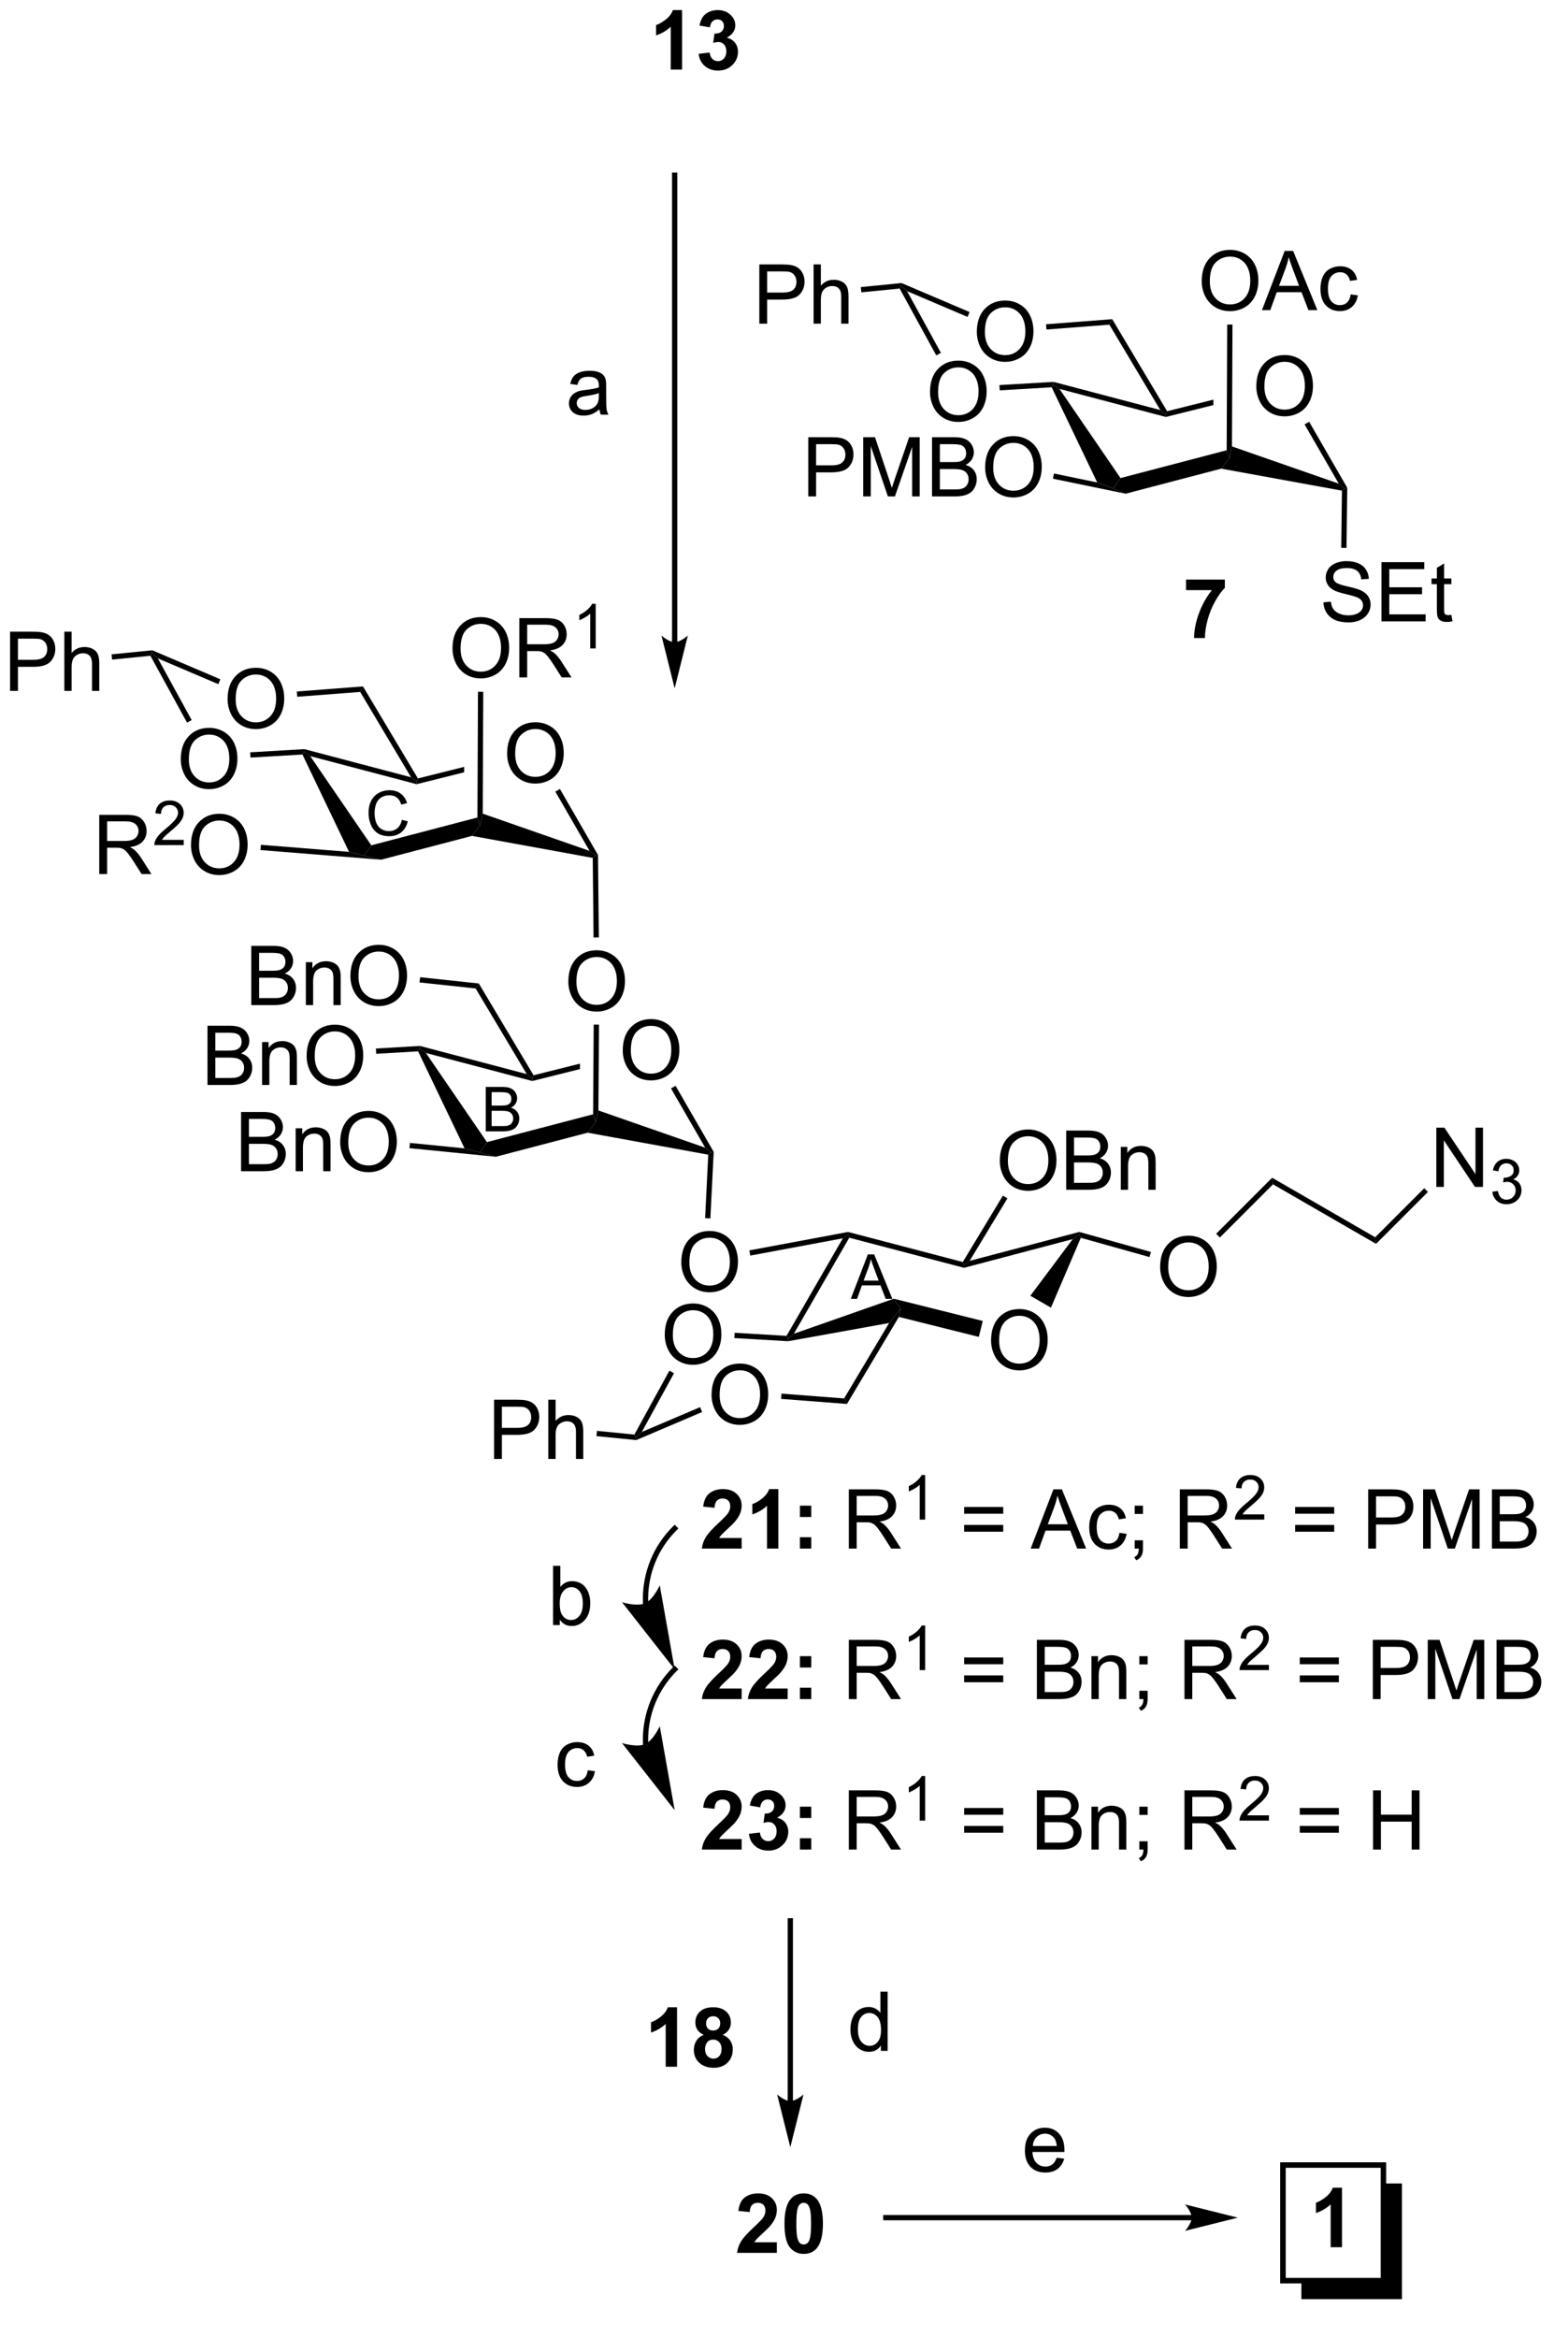 <?xml version="1.0" encoding="UTF-8"?>
<!DOCTYPE svg PUBLIC '-//W3C//DTD SVG 1.0//EN'
          'http://www.w3.org/TR/2001/REC-SVG-20010904/DTD/svg10.dtd'>
<svg stroke-dasharray="none" shape-rendering="auto" xmlns="http://www.w3.org/2000/svg" font-family="'Dialog'" text-rendering="auto" width="416" fill-opacity="1" color-interpolation="auto" color-rendering="auto" preserveAspectRatio="xMidYMid meet" font-size="12px" viewBox="0 0 416 620" fill="black" xmlns:xlink="http://www.w3.org/1999/xlink" stroke="black" image-rendering="auto" stroke-miterlimit="10" stroke-linecap="square" stroke-linejoin="miter" font-style="normal" stroke-width="1" height="620" stroke-dashoffset="0" font-weight="normal" stroke-opacity="1"
><!--Generated by the Batik Graphics2D SVG Generator--><defs id="genericDefs"
  /><g
  ><defs id="defs1"
    ><clipPath clipPathUnits="userSpaceOnUse" id="clipPath1"
      ><path d="M2.381 2.33 L158.153 2.33 L158.153 234.505 L2.381 234.505 L2.381 2.33 Z"
      /></clipPath
      ><clipPath clipPathUnits="userSpaceOnUse" id="clipPath2"
      ><path d="M186.342 164.367 L186.342 389.596 L337.634 389.596 L337.634 164.367 Z"
      /></clipPath
      ><clipPath clipPathUnits="userSpaceOnUse" id="clipPath3"
      ><path d="M186.342 164.367 L186.342 389.115 L336.81 389.115 L336.81 164.367 Z"
      /></clipPath
    ></defs
    ><g transform="scale(2.667,2.667) translate(-2.381,-2.33) matrix(1.029,0,0,1.029,-189.29,-166.738)"
    ><path d="M316.004 381.452 L314.908 381.452 L314.908 377.314 Q314.306 377.876 313.488 378.147 L313.488 377.15 Q313.918 377.009 314.421 376.618 Q314.926 376.225 315.113 375.702 L316.004 375.702 L316.004 381.452 Z" stroke="none" clip-path="url(#clipPath3)"
    /></g
    ><g stroke-width="0.51" transform="matrix(2.743,0,0,2.743,-511.123,-450.848)"
    ><path fill="none" d="M310.424 373.67 L320.151 373.67 L320.151 384.856 L310.424 384.856 Z" clip-path="url(#clipPath3)"
    /></g
    ><g stroke-width="0.51" transform="matrix(2.743,0,0,2.743,-511.123,-450.848)"
    ><path fill="none" d="M310.424 373.67 L320.151 373.67 L320.151 384.856 L310.424 384.856 Z" clip-path="url(#clipPath3)"
    /></g
    ><g transform="matrix(2.743,0,0,2.743,-511.123,-450.848)"
    ><path d="M320.151 375.456 L320.151 384.856 L312.209 384.856 L312.209 386.642 L321.937 386.642 L321.937 375.456 ZM1825.031 2469.218 L1825.031 2531.782 L1872.338 2531.782 L1872.338 2469.218 Z" stroke="none" clip-path="url(#clipPath3)"
    /></g
    ><g transform="matrix(2.743,0,0,2.743,-511.123,-450.848)"
    ><path d="M241.308 259.273 Q241.308 257.846 242.074 257.041 Q242.839 256.233 244.05 256.233 Q244.842 256.233 245.477 256.614 Q246.115 256.991 246.449 257.668 Q246.785 258.346 246.785 259.205 Q246.785 260.077 246.433 260.765 Q246.082 261.452 245.436 261.806 Q244.793 262.161 244.045 262.161 Q243.238 262.161 242.6 261.77 Q241.964 261.377 241.636 260.702 Q241.308 260.025 241.308 259.273 ZM242.089 259.283 Q242.089 260.319 242.644 260.916 Q243.201 261.51 244.043 261.51 Q244.897 261.51 245.449 260.908 Q246.004 260.306 246.004 259.202 Q246.004 258.502 245.767 257.981 Q245.53 257.46 245.074 257.174 Q244.621 256.885 244.053 256.885 Q243.248 256.885 242.668 257.439 Q242.089 257.991 242.089 259.283 Z" stroke="none" clip-path="url(#clipPath3)"
    /></g
    ><g transform="matrix(2.743,0,0,2.743,-511.123,-450.848)"
    ><path d="M209.655 277.592 L209.655 271.865 L211.804 271.865 Q212.46 271.865 212.856 272.04 Q213.254 272.212 213.478 272.574 Q213.702 272.935 213.702 273.329 Q213.702 273.696 213.501 274.021 Q213.304 274.344 212.903 274.545 Q213.421 274.696 213.699 275.063 Q213.981 275.43 213.981 275.93 Q213.981 276.334 213.809 276.68 Q213.639 277.024 213.389 277.212 Q213.139 277.399 212.762 277.495 Q212.387 277.592 211.84 277.592 L209.655 277.592 ZM210.413 274.271 L211.653 274.271 Q212.155 274.271 212.374 274.204 Q212.663 274.118 212.809 273.92 Q212.957 273.719 212.957 273.42 Q212.957 273.133 212.819 272.917 Q212.684 272.701 212.429 272.62 Q212.176 272.54 211.559 272.54 L210.413 272.54 L210.413 274.271 ZM210.413 276.915 L211.84 276.915 Q212.207 276.915 212.356 276.889 Q212.616 276.842 212.791 276.732 Q212.968 276.623 213.08 276.415 Q213.194 276.204 213.194 275.93 Q213.194 275.61 213.03 275.375 Q212.866 275.139 212.574 275.042 Q212.285 274.946 211.738 274.946 L210.413 274.946 L210.413 276.915 ZM214.934 277.592 L214.934 273.443 L215.567 273.443 L215.567 274.032 Q216.022 273.349 216.887 273.349 Q217.262 273.349 217.574 273.485 Q217.889 273.618 218.046 273.837 Q218.202 274.055 218.264 274.357 Q218.304 274.553 218.304 275.04 L218.304 277.592 L217.6 277.592 L217.6 275.068 Q217.6 274.639 217.517 274.425 Q217.436 274.212 217.228 274.087 Q217.02 273.959 216.738 273.959 Q216.288 273.959 215.962 274.245 Q215.637 274.529 215.637 275.326 L215.637 277.592 L214.934 277.592 ZM219.242 274.803 Q219.242 273.375 220.008 272.571 Q220.774 271.764 221.985 271.764 Q222.776 271.764 223.412 272.144 Q224.05 272.521 224.383 273.199 Q224.719 273.875 224.719 274.735 Q224.719 275.607 224.367 276.295 Q224.016 276.982 223.37 277.337 Q222.727 277.691 221.979 277.691 Q221.172 277.691 220.534 277.3 Q219.899 276.907 219.571 276.232 Q219.242 275.555 219.242 274.803 ZM220.024 274.813 Q220.024 275.849 220.578 276.446 Q221.136 277.04 221.977 277.04 Q222.831 277.04 223.383 276.438 Q223.938 275.837 223.938 274.732 Q223.938 274.032 223.701 273.511 Q223.464 272.99 223.008 272.704 Q222.555 272.415 221.987 272.415 Q221.183 272.415 220.602 272.969 Q220.024 273.521 220.024 274.813 Z" stroke="none" clip-path="url(#clipPath3)"
    /></g
    ><g transform="matrix(2.743,0,0,2.743,-511.123,-450.848)"
    ><path d="M252.235 286.411 Q252.235 284.984 253 284.179 Q253.766 283.372 254.977 283.372 Q255.769 283.372 256.404 283.752 Q257.042 284.13 257.375 284.807 Q257.712 285.484 257.712 286.343 Q257.712 287.216 257.36 287.903 Q257.008 288.591 256.363 288.945 Q255.719 289.299 254.972 289.299 Q254.165 289.299 253.527 288.908 Q252.891 288.515 252.563 287.841 Q252.235 287.163 252.235 286.411 ZM253.016 286.421 Q253.016 287.458 253.571 288.054 Q254.128 288.648 254.969 288.648 Q255.823 288.648 256.375 288.046 Q256.93 287.445 256.93 286.341 Q256.93 285.64 256.693 285.119 Q256.456 284.598 256 284.312 Q255.547 284.023 254.98 284.023 Q254.175 284.023 253.594 284.577 Q253.016 285.13 253.016 286.421 Z" stroke="none" clip-path="url(#clipPath3)"
    /></g
    ><g transform="matrix(2.743,0,0,2.743,-511.123,-450.848)"
    ><path d="M246.571 265.925 Q246.571 264.498 247.337 263.693 Q248.102 262.886 249.313 262.886 Q250.105 262.886 250.74 263.266 Q251.379 263.644 251.712 264.321 Q252.048 264.998 252.048 265.857 Q252.048 266.73 251.696 267.417 Q251.345 268.105 250.699 268.459 Q250.056 268.813 249.308 268.813 Q248.501 268.813 247.863 268.422 Q247.227 268.029 246.899 267.355 Q246.571 266.678 246.571 265.925 ZM247.352 265.935 Q247.352 266.972 247.907 267.568 Q248.464 268.162 249.306 268.162 Q250.16 268.162 250.712 267.56 Q251.267 266.959 251.267 265.855 Q251.267 265.154 251.03 264.633 Q250.793 264.112 250.337 263.826 Q249.884 263.537 249.316 263.537 Q248.511 263.537 247.931 264.092 Q247.352 264.644 247.352 265.935 Z" stroke="none" clip-path="url(#clipPath3)"
    /></g
    ><g transform="matrix(2.743,0,0,2.743,-511.123,-450.848)"
    ><path d="M255.366 275.723 L255.107 275.785 L254.544 275.319 L251.237 269.591 L251.679 269.336 Z" stroke="none" clip-path="url(#clipPath3)"
    /></g
    ><g transform="matrix(2.743,0,0,2.743,-511.123,-450.848)"
    ><path d="M242.432 267.194 L237.943 268.316 L237.821 268.609 L237.819 268.873 L242.429 267.721 L242.429 267.721 L242.432 267.194 Z" stroke="none" clip-path="url(#clipPath3)"
    /></g
    ><g transform="matrix(2.743,0,0,2.743,-511.123,-450.848)"
    ><path d="M237.282 268.203 L237.821 268.609 L237.819 268.873 L227.529 266.16 L226.932 265.739 L226.958 265.482 Z" stroke="none" clip-path="url(#clipPath3)"
    /></g
    ><g transform="matrix(2.743,0,0,2.743,-511.123,-450.848)"
    ><path d="M234.293 276.197 L232.732 275.785 L233.435 274.78 L243.704 272.09 L243.954 272.845 L243.175 273.869 Z" stroke="none" clip-path="url(#clipPath3)"
    /></g
    ><g transform="matrix(2.743,0,0,2.743,-511.123,-450.848)"
    ><path d="M226.777 266.004 L226.932 265.739 L227.529 266.16 L233.435 274.78 L232.732 275.785 L231.268 275.383 Z" stroke="none" clip-path="url(#clipPath3)"
    /></g
    ><g transform="matrix(2.743,0,0,2.743,-511.123,-450.848)"
    ><path d="M254.544 275.319 L255.107 275.785 L254.841 275.995 L243.175 273.869 L243.954 272.845 L244.216 271.721 Z" stroke="none" clip-path="url(#clipPath3)"
    /></g
    ><g transform="matrix(2.743,0,0,2.743,-511.123,-450.848)"
    ><path d="M206.406 269.254 L206.406 263.527 L208.555 263.527 Q209.211 263.527 209.607 263.702 Q210.006 263.874 210.23 264.236 Q210.453 264.598 210.453 264.991 Q210.453 265.358 210.253 265.683 Q210.055 266.006 209.654 266.207 Q210.172 266.358 210.451 266.725 Q210.732 267.092 210.732 267.592 Q210.732 267.996 210.56 268.342 Q210.391 268.686 210.141 268.874 Q209.891 269.061 209.513 269.158 Q209.138 269.254 208.591 269.254 L206.406 269.254 ZM207.164 265.933 L208.404 265.933 Q208.906 265.933 209.125 265.866 Q209.414 265.78 209.56 265.582 Q209.709 265.381 209.709 265.082 Q209.709 264.796 209.571 264.579 Q209.435 264.363 209.18 264.283 Q208.927 264.202 208.31 264.202 L207.164 264.202 L207.164 265.933 ZM207.164 268.577 L208.591 268.577 Q208.959 268.577 209.107 268.551 Q209.368 268.504 209.542 268.394 Q209.719 268.285 209.831 268.077 Q209.946 267.866 209.946 267.592 Q209.946 267.272 209.781 267.038 Q209.618 266.801 209.326 266.704 Q209.037 266.608 208.49 266.608 L207.164 266.608 L207.164 268.577 ZM211.685 269.254 L211.685 265.105 L212.318 265.105 L212.318 265.694 Q212.774 265.012 213.638 265.012 Q214.013 265.012 214.326 265.147 Q214.641 265.28 214.797 265.499 Q214.953 265.717 215.016 266.019 Q215.055 266.215 215.055 266.702 L215.055 269.254 L214.352 269.254 L214.352 266.73 Q214.352 266.301 214.268 266.087 Q214.188 265.874 213.98 265.749 Q213.771 265.621 213.49 265.621 Q213.039 265.621 212.714 265.908 Q212.388 266.191 212.388 266.988 L212.388 269.254 L211.685 269.254 ZM215.994 266.465 Q215.994 265.038 216.759 264.233 Q217.525 263.426 218.736 263.426 Q219.528 263.426 220.163 263.806 Q220.801 264.183 221.134 264.861 Q221.47 265.538 221.47 266.397 Q221.47 267.269 221.119 267.957 Q220.767 268.644 220.121 268.999 Q219.478 269.353 218.731 269.353 Q217.923 269.353 217.285 268.962 Q216.65 268.569 216.322 267.894 Q215.994 267.217 215.994 266.465 ZM216.775 266.475 Q216.775 267.512 217.33 268.108 Q217.887 268.702 218.728 268.702 Q219.582 268.702 220.134 268.1 Q220.689 267.499 220.689 266.394 Q220.689 265.694 220.452 265.173 Q220.215 264.652 219.759 264.366 Q219.306 264.077 218.739 264.077 Q217.934 264.077 217.353 264.631 Q216.775 265.183 216.775 266.475 Z" stroke="none" clip-path="url(#clipPath3)"
    /></g
    ><g transform="matrix(2.743,0,0,2.743,-511.123,-450.848)"
    ><path d="M210.642 261.533 L210.642 255.806 L212.79 255.806 Q213.446 255.806 213.842 255.981 Q214.241 256.153 214.465 256.515 Q214.689 256.877 214.689 257.27 Q214.689 257.637 214.488 257.963 Q214.29 258.286 213.889 258.486 Q214.407 258.637 214.686 259.004 Q214.967 259.371 214.967 259.871 Q214.967 260.275 214.795 260.621 Q214.626 260.965 214.376 261.153 Q214.126 261.34 213.749 261.437 Q213.374 261.533 212.827 261.533 L210.642 261.533 ZM211.4 258.213 L212.639 258.213 Q213.142 258.213 213.361 258.145 Q213.65 258.059 213.795 257.861 Q213.944 257.661 213.944 257.361 Q213.944 257.075 213.806 256.858 Q213.67 256.642 213.415 256.562 Q213.163 256.481 212.545 256.481 L211.4 256.481 L211.4 258.213 ZM211.4 260.856 L212.827 260.856 Q213.194 260.856 213.342 260.83 Q213.603 260.783 213.777 260.673 Q213.954 260.564 214.066 260.356 Q214.181 260.145 214.181 259.871 Q214.181 259.551 214.017 259.317 Q213.853 259.08 213.561 258.983 Q213.272 258.887 212.725 258.887 L211.4 258.887 L211.4 260.856 ZM215.92 261.533 L215.92 257.385 L216.553 257.385 L216.553 257.973 Q217.009 257.291 217.874 257.291 Q218.249 257.291 218.561 257.426 Q218.876 257.559 219.032 257.778 Q219.189 257.996 219.251 258.298 Q219.29 258.494 219.29 258.981 L219.29 261.533 L218.587 261.533 L218.587 259.01 Q218.587 258.58 218.504 258.366 Q218.423 258.153 218.215 258.028 Q218.006 257.9 217.725 257.9 Q217.275 257.9 216.949 258.187 Q216.624 258.47 216.624 259.267 L216.624 261.533 L215.92 261.533 ZM220.229 258.744 Q220.229 257.317 220.995 256.512 Q221.76 255.705 222.971 255.705 Q223.763 255.705 224.398 256.085 Q225.036 256.463 225.37 257.14 Q225.706 257.817 225.706 258.676 Q225.706 259.548 225.354 260.236 Q225.002 260.923 224.357 261.278 Q223.713 261.632 222.966 261.632 Q222.159 261.632 221.521 261.241 Q220.885 260.848 220.557 260.173 Q220.229 259.496 220.229 258.744 ZM221.01 258.754 Q221.01 259.791 221.565 260.387 Q222.122 260.981 222.963 260.981 Q223.817 260.981 224.37 260.379 Q224.924 259.778 224.924 258.673 Q224.924 257.973 224.687 257.452 Q224.45 256.931 223.995 256.645 Q223.542 256.356 222.974 256.356 Q222.169 256.356 221.588 256.911 Q221.01 257.463 221.01 258.754 Z" stroke="none" clip-path="url(#clipPath3)"
    /></g
    ><g transform="matrix(2.743,0,0,2.743,-511.123,-450.848)"
    ><path d="M232.649 259.445 L232.341 259.925 L226.916 259.343 L226.97 258.836 Z" stroke="none" clip-path="url(#clipPath3)"
    /></g
    ><g transform="matrix(2.743,0,0,2.743,-511.123,-450.848)"
    ><path d="M237.943 268.316 L237.821 268.609 L237.282 268.203 L232.341 259.925 L232.649 259.445 Z" stroke="none" clip-path="url(#clipPath3)"
    /></g
    ><g transform="matrix(2.743,0,0,2.743,-511.123,-450.848)"
    ><path d="M226.958 265.482 L226.932 265.739 L226.777 266.004 L222.726 266.242 L222.696 265.732 Z" stroke="none" clip-path="url(#clipPath3)"
    /></g
    ><g transform="matrix(2.743,0,0,2.743,-511.123,-450.848)"
    ><path d="M255.045 282.157 L254.535 282.131 L254.841 275.995 L255.107 275.785 L255.366 275.723 Z" stroke="none" clip-path="url(#clipPath3)"
    /></g
    ><g transform="matrix(2.743,0,0,2.743,-511.123,-450.848)"
    ><path d="M225.94 275.365 L225.99 274.858 L231.268 275.383 L232.732 275.785 L234.293 276.197 Z" stroke="none" clip-path="url(#clipPath3)"
    /></g
    ><g transform="matrix(2.743,0,0,2.743,-511.123,-450.848)"
    ><path d="M243.761 263.415 L244.272 263.418 L244.216 271.721 L243.954 272.845 L243.704 272.09 Z" stroke="none" clip-path="url(#clipPath3)"
    /></g
    ><g transform="matrix(2.743,0,0,2.743,-511.123,-450.848)"
    ><path d="M282.195 293.959 Q282.195 292.532 282.96 291.728 Q283.726 290.92 284.937 290.92 Q285.728 290.92 286.364 291.301 Q287.002 291.678 287.335 292.355 Q287.671 293.032 287.671 293.892 Q287.671 294.764 287.32 295.452 Q286.968 296.139 286.322 296.493 Q285.679 296.848 284.932 296.848 Q284.124 296.848 283.486 296.457 Q282.851 296.064 282.523 295.389 Q282.195 294.712 282.195 293.959 ZM282.976 293.97 Q282.976 295.006 283.531 295.603 Q284.088 296.196 284.929 296.196 Q285.783 296.196 286.335 295.595 Q286.89 294.993 286.89 293.889 Q286.89 293.189 286.653 292.668 Q286.416 292.147 285.96 291.861 Q285.507 291.571 284.939 291.571 Q284.135 291.571 283.554 292.126 Q282.976 292.678 282.976 293.97 Z" stroke="none" clip-path="url(#clipPath3)"
    /></g
    ><g transform="matrix(2.743,0,0,2.743,-511.123,-450.848)"
    ><path d="M283.042 276.6 Q283.042 275.173 283.807 274.369 Q284.573 273.561 285.784 273.561 Q286.575 273.561 287.211 273.942 Q287.849 274.319 288.182 274.996 Q288.518 275.673 288.518 276.533 Q288.518 277.405 288.167 278.093 Q287.815 278.78 287.169 279.134 Q286.526 279.488 285.779 279.488 Q284.971 279.488 284.333 279.098 Q283.698 278.705 283.37 278.03 Q283.042 277.353 283.042 276.6 ZM283.823 276.611 Q283.823 277.647 284.378 278.244 Q284.935 278.837 285.776 278.837 Q286.63 278.837 287.182 278.236 Q287.737 277.634 287.737 276.53 Q287.737 275.83 287.5 275.309 Q287.263 274.788 286.807 274.502 Q286.354 274.212 285.786 274.212 Q284.982 274.212 284.401 274.767 Q283.823 275.319 283.823 276.611 ZM289.462 279.389 L289.462 273.663 L291.611 273.663 Q292.267 273.663 292.663 273.837 Q293.061 274.009 293.285 274.371 Q293.509 274.733 293.509 275.127 Q293.509 275.494 293.308 275.819 Q293.111 276.142 292.71 276.343 Q293.228 276.494 293.507 276.861 Q293.788 277.228 293.788 277.728 Q293.788 278.132 293.616 278.478 Q293.447 278.822 293.197 279.009 Q292.947 279.197 292.569 279.293 Q292.194 279.389 291.647 279.389 L289.462 279.389 ZM290.22 276.069 L291.46 276.069 Q291.962 276.069 292.181 276.002 Q292.47 275.916 292.616 275.718 Q292.764 275.517 292.764 275.218 Q292.764 274.931 292.626 274.715 Q292.491 274.499 292.236 274.418 Q291.983 274.337 291.366 274.337 L290.22 274.337 L290.22 276.069 ZM290.22 278.712 L291.647 278.712 Q292.014 278.712 292.163 278.686 Q292.423 278.639 292.598 278.53 Q292.775 278.421 292.887 278.212 Q293.001 278.002 293.001 277.728 Q293.001 277.408 292.837 277.173 Q292.673 276.936 292.382 276.84 Q292.092 276.744 291.546 276.744 L290.22 276.744 L290.22 278.712 ZM294.741 279.389 L294.741 275.241 L295.374 275.241 L295.374 275.83 Q295.829 275.147 296.694 275.147 Q297.069 275.147 297.382 275.283 Q297.697 275.416 297.853 275.634 Q298.009 275.853 298.072 276.155 Q298.111 276.35 298.111 276.837 L298.111 279.389 L297.408 279.389 L297.408 276.866 Q297.408 276.436 297.324 276.223 Q297.243 276.009 297.035 275.884 Q296.827 275.757 296.546 275.757 Q296.095 275.757 295.769 276.043 Q295.444 276.327 295.444 277.124 L295.444 279.389 L294.741 279.389 Z" stroke="none" clip-path="url(#clipPath3)"
    /></g
    ><g transform="matrix(2.743,0,0,2.743,-511.123,-450.848)"
    ><path d="M280.122 286.26 L279.577 286.668 L279.458 286.372 L283.34 279.953 L283.777 280.217 Z" stroke="none" clip-path="url(#clipPath3)"
    /></g
    ><g transform="matrix(2.743,0,0,2.743,-511.123,-450.848)"
    ><path d="M250.633 293.42 Q250.633 291.993 251.398 291.188 Q252.164 290.381 253.375 290.381 Q254.167 290.381 254.802 290.761 Q255.44 291.138 255.773 291.815 Q256.109 292.493 256.109 293.352 Q256.109 294.224 255.758 294.912 Q255.406 295.599 254.76 295.954 Q254.117 296.308 253.37 296.308 Q252.562 296.308 251.924 295.917 Q251.289 295.524 250.961 294.849 Q250.633 294.172 250.633 293.42 ZM251.414 293.43 Q251.414 294.466 251.969 295.063 Q252.526 295.657 253.367 295.657 Q254.221 295.657 254.773 295.055 Q255.328 294.454 255.328 293.349 Q255.328 292.649 255.091 292.128 Q254.854 291.607 254.398 291.321 Q253.945 291.032 253.377 291.032 Q252.573 291.032 251.992 291.586 Q251.414 292.138 251.414 293.43 Z" stroke="none" clip-path="url(#clipPath3)"
    /></g
    ><g transform="matrix(2.743,0,0,2.743,-511.123,-450.848)"
    ><path d="M255.16 299.228 Q255.16 297.8 255.925 296.996 Q256.691 296.188 257.902 296.188 Q258.694 296.188 259.329 296.569 Q259.967 296.946 260.3 297.623 Q260.636 298.3 260.636 299.16 Q260.636 300.032 260.285 300.72 Q259.933 301.407 259.287 301.761 Q258.644 302.116 257.897 302.116 Q257.089 302.116 256.452 301.725 Q255.816 301.332 255.488 300.657 Q255.16 299.98 255.16 299.228 ZM255.941 299.238 Q255.941 300.274 256.496 300.871 Q257.053 301.464 257.894 301.464 Q258.748 301.464 259.3 300.863 Q259.855 300.261 259.855 299.157 Q259.855 298.457 259.618 297.936 Q259.381 297.415 258.925 297.129 Q258.472 296.839 257.905 296.839 Q257.1 296.839 256.519 297.394 Q255.941 297.946 255.941 299.238 Z" stroke="none" clip-path="url(#clipPath3)"
    /></g
    ><g transform="matrix(2.743,0,0,2.743,-511.123,-450.848)"
    ><path d="M248.415 302.802 L247.838 303.325 L247.695 303.055 L251.082 296.877 L251.529 297.122 Z" stroke="none" clip-path="url(#clipPath3)"
    /></g
    ><g transform="matrix(2.743,0,0,2.743,-511.123,-450.848)"
    ><path d="M267.98 299.561 L268.257 300.094 L261.884 299.604 L261.923 299.095 Z" stroke="none" clip-path="url(#clipPath3)"
    /></g
    ><g transform="matrix(2.743,0,0,2.743,-511.123,-450.848)"
    ><path d="M254.049 300.403 L254.249 300.873 L247.877 303.586 L247.838 303.325 L248.415 302.802 Z" stroke="none" clip-path="url(#clipPath3)"
    /></g
    ><g transform="matrix(2.743,0,0,2.743,-511.123,-450.848)"
    ><path d="M272.332 292.269 L273.444 290.903 L273.278 291.68 L268.257 300.094 L267.98 299.561 Z" stroke="none" clip-path="url(#clipPath3)"
    /></g
    ><g transform="matrix(2.743,0,0,2.743,-511.123,-450.848)"
    ><path d="M262.413 293.51 L262.555 293.774 L262.567 294.03 L257.362 293.724 L257.392 293.214 Z" stroke="none" clip-path="url(#clipPath3)"
    /></g
    ><g transform="matrix(2.743,0,0,2.743,-511.123,-450.848)"
    ><path d="M234.124 305.41 L234.124 299.684 L236.285 299.684 Q236.855 299.684 237.155 299.738 Q237.577 299.809 237.861 300.007 Q238.147 300.202 238.321 300.559 Q238.496 300.913 238.496 301.34 Q238.496 302.069 238.03 302.577 Q237.566 303.082 236.35 303.082 L234.881 303.082 L234.881 305.41 L234.124 305.41 ZM234.881 302.405 L236.363 302.405 Q237.097 302.405 237.405 302.132 Q237.715 301.858 237.715 301.363 Q237.715 301.004 237.532 300.749 Q237.35 300.491 237.053 300.41 Q236.863 300.358 236.347 300.358 L234.881 300.358 L234.881 302.405 ZM239.371 305.41 L239.371 299.684 L240.074 299.684 L240.074 301.738 Q240.566 301.168 241.316 301.168 Q241.777 301.168 242.116 301.35 Q242.457 301.53 242.603 301.85 Q242.749 302.171 242.749 302.78 L242.749 305.41 L242.045 305.41 L242.045 302.78 Q242.045 302.254 241.816 302.014 Q241.59 301.772 241.17 301.772 Q240.858 301.772 240.582 301.936 Q240.308 302.098 240.191 302.376 Q240.074 302.652 240.074 303.139 L240.074 305.41 L239.371 305.41 Z" stroke="none" clip-path="url(#clipPath3)"
    /></g
    ><g transform="matrix(2.743,0,0,2.743,-511.123,-450.848)"
    ><path d="M247.695 303.055 L247.838 303.325 L247.877 303.586 L244.027 303.204 L244.078 302.696 Z" stroke="none" clip-path="url(#clipPath3)"
    /></g
    ><g transform="matrix(2.743,0,0,2.743,-511.123,-450.848)"
    ><path d="M268.626 289.933 L270.276 285.638 L270.89 285.638 L272.647 289.933 L271.999 289.933 L271.499 288.632 L269.702 288.632 L269.231 289.933 L268.626 289.933 ZM269.866 288.169 L271.323 288.169 L270.874 286.979 Q270.669 286.437 270.569 286.089 Q270.487 286.501 270.339 286.909 L269.866 288.169 Z" stroke="none" clip-path="url(#clipPath3)"
    /></g
    ><g transform="matrix(2.743,0,0,2.743,-511.123,-450.848)"
    ><path d="M258.907 285.75 L258.813 285.249 L268.365 283.466 L268.356 283.728 L267.857 284.08 Z" stroke="none" clip-path="url(#clipPath3)"
    /></g
    ><g transform="matrix(2.743,0,0,2.743,-511.123,-450.848)"
    ><path d="M298.548 286.866 Q298.548 285.439 299.313 284.634 Q300.079 283.827 301.29 283.827 Q302.081 283.827 302.717 284.207 Q303.355 284.585 303.688 285.262 Q304.024 285.939 304.024 286.798 Q304.024 287.671 303.673 288.358 Q303.321 289.046 302.675 289.4 Q302.032 289.754 301.284 289.754 Q300.477 289.754 299.839 289.363 Q299.204 288.97 298.876 288.296 Q298.548 287.618 298.548 286.866 ZM299.329 286.876 Q299.329 287.913 299.884 288.509 Q300.441 289.103 301.282 289.103 Q302.136 289.103 302.688 288.501 Q303.243 287.9 303.243 286.796 Q303.243 286.095 303.006 285.574 Q302.769 285.053 302.313 284.767 Q301.86 284.478 301.292 284.478 Q300.488 284.478 299.907 285.033 Q299.329 285.585 299.329 286.876 Z" stroke="none" clip-path="url(#clipPath3)"
    /></g
    ><g transform="matrix(2.743,0,0,2.743,-511.123,-450.848)"
    ><path d="M297.657 285.4 L297.519 285.892 L290.875 284.033 L290.731 283.728 L290.733 283.463 Z" stroke="none" clip-path="url(#clipPath3)"
    /></g
    ><g transform="matrix(2.743,0,0,2.743,-511.123,-450.848)"
    ><path d="M268.479 284.024 L268.356 283.728 L268.365 283.466 L279.458 286.372 L279.577 286.668 L279.577 286.931 Z" stroke="none" clip-path="url(#clipPath3)"
    /></g
    ><g transform="matrix(2.743,0,0,2.743,-511.123,-450.848)"
    ><path d="M279.577 286.931 L279.577 286.668 L280.122 286.26 L290.733 283.463 L290.731 283.728 L290.09 284.16 Z" stroke="none" clip-path="url(#clipPath3)"
    /></g
    ><g transform="matrix(2.743,0,0,2.743,-511.123,-450.848)"
    ><path d="M267.857 284.08 L268.356 283.728 L268.479 284.024 L263.12 293.306 L262.555 293.774 L262.413 293.51 Z" stroke="none" clip-path="url(#clipPath3)"
    /></g
    ><g transform="matrix(2.743,0,0,2.743,-511.123,-450.848)"
    ><path d="M273.278 291.68 L273.444 290.903 L272.782 289.92 L281.392 292.071 L281.008 293.611 Z" stroke="none" clip-path="url(#clipPath3)"
    /></g
    ><g transform="matrix(2.743,0,0,2.743,-511.123,-450.848)"
    ><path d="M262.567 294.03 L262.555 293.774 L263.12 293.306 L272.782 289.92 L273.444 290.903 L272.332 292.269 Z" stroke="none" clip-path="url(#clipPath3)"
    /></g
    ><g transform="matrix(2.743,0,0,2.743,-511.123,-450.848)"
    ><path d="M290.09 284.16 L290.731 283.728 L290.875 284.033 L287.986 290.784 L285.993 289.634 Z" stroke="none" clip-path="url(#clipPath3)"
    /></g
    ><g transform="matrix(2.743,0,0,2.743,-511.123,-450.848)"
    ><path d="M233.32 273.738 L233.32 269.443 L234.931 269.443 Q235.424 269.443 235.721 269.574 Q236.019 269.703 236.187 269.975 Q236.355 270.246 236.355 270.541 Q236.355 270.816 236.205 271.061 Q236.056 271.303 235.756 271.453 Q236.144 271.566 236.353 271.842 Q236.564 272.117 236.564 272.492 Q236.564 272.795 236.435 273.055 Q236.308 273.312 236.121 273.453 Q235.933 273.594 235.65 273.666 Q235.369 273.738 234.959 273.738 L233.32 273.738 ZM233.888 271.248 L234.818 271.248 Q235.195 271.248 235.359 271.197 Q235.576 271.133 235.685 270.984 Q235.797 270.834 235.797 270.609 Q235.797 270.395 235.693 270.233 Q235.592 270.07 235.4 270.01 Q235.211 269.949 234.748 269.949 L233.888 269.949 L233.888 271.248 ZM233.888 273.231 L234.959 273.231 Q235.234 273.231 235.346 273.211 Q235.541 273.176 235.672 273.094 Q235.804 273.012 235.888 272.856 Q235.975 272.697 235.975 272.492 Q235.975 272.252 235.851 272.076 Q235.728 271.899 235.51 271.826 Q235.293 271.754 234.883 271.754 L233.888 271.754 L233.888 273.231 Z" stroke="none" clip-path="url(#clipPath3)"
    /></g
    ><g transform="matrix(2.743,0,0,2.743,-511.123,-450.848)"
    ><path d="M258.07 313.055 L258.07 314.076 L254.223 314.076 Q254.286 313.498 254.598 312.98 Q254.911 312.462 255.833 311.608 Q256.575 310.915 256.741 310.67 Q256.968 310.329 256.968 309.998 Q256.968 309.631 256.77 309.433 Q256.575 309.235 256.226 309.235 Q255.882 309.235 255.679 309.443 Q255.476 309.649 255.445 310.131 L254.351 310.022 Q254.45 309.115 254.965 308.722 Q255.481 308.326 256.254 308.326 Q257.101 308.326 257.585 308.784 Q258.07 309.24 258.07 309.92 Q258.07 310.305 257.932 310.657 Q257.793 311.006 257.491 311.389 Q257.293 311.641 256.773 312.118 Q256.254 312.594 256.114 312.751 Q255.976 312.907 255.89 313.055 L258.07 313.055 ZM261.62 314.076 L260.524 314.076 L260.524 309.938 Q259.922 310.501 259.105 310.772 L259.105 309.774 Q259.534 309.634 260.037 309.243 Q260.542 308.85 260.73 308.326 L261.62 308.326 L261.62 314.076 ZM263.707 311.024 L263.707 309.928 L264.804 309.928 L264.804 311.024 L263.707 311.024 ZM263.707 314.076 L263.707 312.977 L264.804 312.977 L264.804 314.076 L263.707 314.076 Z" stroke="none" clip-path="url(#clipPath3)"
    /></g
    ><g transform="matrix(2.743,0,0,2.743,-511.123,-450.848)"
    ><path d="M268.438 314.076 L268.438 308.35 L270.977 308.35 Q271.743 308.35 272.141 308.503 Q272.54 308.657 272.776 309.048 Q273.016 309.438 273.016 309.912 Q273.016 310.522 272.62 310.941 Q272.227 311.358 271.401 311.469 Q271.704 311.615 271.86 311.756 Q272.191 312.061 272.488 312.516 L273.485 314.076 L272.532 314.076 L271.774 312.884 Q271.441 312.368 271.224 312.094 Q271.011 311.821 270.842 311.712 Q270.672 311.602 270.495 311.561 Q270.368 311.532 270.073 311.532 L269.196 311.532 L269.196 314.076 L268.438 314.076 ZM269.196 310.876 L270.823 310.876 Q271.344 310.876 271.636 310.769 Q271.93 310.662 272.081 310.425 Q272.235 310.188 272.235 309.912 Q272.235 309.506 271.938 309.245 Q271.644 308.983 271.008 308.983 L269.196 308.983 L269.196 310.876 Z" stroke="none" clip-path="url(#clipPath3)"
    /></g
    ><g transform="matrix(2.743,0,0,2.743,-511.123,-450.848)"
    ><path d="M275.821 311.276 L275.294 311.276 L275.294 307.915 Q275.103 308.096 274.794 308.278 Q274.486 308.46 274.239 308.552 L274.239 308.042 Q274.681 307.833 275.011 307.538 Q275.343 307.241 275.482 306.964 L275.821 306.964 L275.821 311.276 Z" stroke="none" clip-path="url(#clipPath3)"
    /></g
    ><g transform="matrix(2.743,0,0,2.743,-511.123,-450.848)"
    ><path d="M283.371 310.709 L279.59 310.709 L279.59 310.053 L283.371 310.053 L283.371 310.709 ZM283.371 312.446 L279.59 312.446 L279.59 311.79 L283.371 311.79 L283.371 312.446 ZM286.026 314.076 L288.227 308.35 L289.045 308.35 L291.388 314.076 L290.524 314.076 L289.857 312.342 L287.461 312.342 L286.834 314.076 L286.026 314.076 ZM287.68 311.725 L289.623 311.725 L289.024 310.139 Q288.75 309.415 288.617 308.951 Q288.508 309.501 288.31 310.045 L287.68 311.725 ZM294.61 312.555 L295.302 312.647 Q295.188 313.36 294.722 313.766 Q294.255 314.17 293.576 314.17 Q292.724 314.17 292.206 313.613 Q291.688 313.055 291.688 312.016 Q291.688 311.344 291.909 310.842 Q292.133 310.337 292.589 310.087 Q293.045 309.834 293.578 309.834 Q294.255 309.834 294.685 310.175 Q295.115 310.516 295.235 311.147 L294.552 311.251 Q294.453 310.834 294.206 310.623 Q293.959 310.412 293.607 310.412 Q293.076 310.412 292.742 310.792 Q292.412 311.173 292.412 311.998 Q292.412 312.834 292.732 313.214 Q293.052 313.592 293.568 313.592 Q293.982 313.592 294.258 313.339 Q294.537 313.084 294.61 312.555 ZM296.086 310.727 L296.086 309.928 L296.888 309.928 L296.888 310.727 L296.086 310.727 ZM296.086 314.076 L296.086 313.274 L296.888 313.274 L296.888 314.076 Q296.888 314.519 296.732 314.79 Q296.576 315.061 296.235 315.209 L296.039 314.909 Q296.263 314.811 296.367 314.62 Q296.474 314.433 296.485 314.076 L296.086 314.076 ZM300.451 314.076 L300.451 308.35 L302.99 308.35 Q303.755 308.35 304.154 308.503 Q304.552 308.657 304.789 309.048 Q305.029 309.438 305.029 309.912 Q305.029 310.522 304.633 310.941 Q304.24 311.358 303.414 311.469 Q303.716 311.615 303.873 311.756 Q304.203 312.061 304.5 312.516 L305.498 314.076 L304.545 314.076 L303.787 312.884 Q303.453 312.368 303.237 312.094 Q303.024 311.821 302.854 311.712 Q302.685 311.602 302.508 311.561 Q302.38 311.532 302.086 311.532 L301.209 311.532 L301.209 314.076 L300.451 314.076 ZM301.209 310.876 L302.836 310.876 Q303.357 310.876 303.649 310.769 Q303.943 310.662 304.094 310.425 Q304.248 310.188 304.248 309.912 Q304.248 309.506 303.951 309.245 Q303.656 308.983 303.021 308.983 L301.209 308.983 L301.209 310.876 Z" stroke="none" clip-path="url(#clipPath3)"
    /></g
    ><g transform="matrix(2.743,0,0,2.743,-511.123,-450.848)"
    ><path d="M308.619 310.768 L308.619 311.276 L305.779 311.276 Q305.774 311.085 305.842 310.909 Q305.949 310.62 306.188 310.339 Q306.428 310.058 306.879 309.688 Q307.578 309.114 307.824 308.778 Q308.07 308.442 308.07 308.143 Q308.07 307.831 307.846 307.616 Q307.623 307.399 307.262 307.399 Q306.881 307.399 306.652 307.628 Q306.424 307.856 306.422 308.261 L305.879 308.206 Q305.936 307.599 306.299 307.282 Q306.662 306.964 307.274 306.964 Q307.893 306.964 308.252 307.308 Q308.613 307.649 308.613 308.155 Q308.613 308.413 308.508 308.663 Q308.402 308.911 308.156 309.186 Q307.912 309.462 307.344 309.942 Q306.869 310.341 306.735 310.483 Q306.6 310.626 306.512 310.768 L308.619 310.768 Z" stroke="none" clip-path="url(#clipPath3)"
    /></g
    ><g transform="matrix(2.743,0,0,2.743,-511.123,-450.848)"
    ><path d="M315.384 310.709 L311.603 310.709 L311.603 310.053 L315.384 310.053 L315.384 310.709 ZM315.384 312.446 L311.603 312.446 L311.603 311.79 L315.384 311.79 L315.384 312.446 ZM318.669 314.076 L318.669 308.35 L320.831 308.35 Q321.401 308.35 321.7 308.404 Q322.122 308.475 322.406 308.673 Q322.693 308.868 322.867 309.225 Q323.042 309.579 323.042 310.006 Q323.042 310.735 322.575 311.243 Q322.112 311.748 320.896 311.748 L319.427 311.748 L319.427 314.076 L318.669 314.076 ZM319.427 311.071 L320.909 311.071 Q321.643 311.071 321.95 310.798 Q322.26 310.524 322.26 310.029 Q322.26 309.67 322.078 309.415 Q321.896 309.157 321.599 309.076 Q321.409 309.024 320.893 309.024 L319.427 309.024 L319.427 311.071 ZM323.982 314.076 L323.982 308.35 L325.122 308.35 L326.479 312.404 Q326.667 312.969 326.752 313.251 Q326.849 312.938 327.057 312.334 L328.427 308.35 L329.448 308.35 L329.448 314.076 L328.716 314.076 L328.716 309.282 L327.052 314.076 L326.37 314.076 L324.714 309.201 L324.714 314.076 L323.982 314.076 ZM330.638 314.076 L330.638 308.35 L332.786 308.35 Q333.443 308.35 333.839 308.524 Q334.237 308.696 334.461 309.058 Q334.685 309.42 334.685 309.813 Q334.685 310.18 334.484 310.506 Q334.286 310.829 333.885 311.029 Q334.404 311.18 334.682 311.548 Q334.964 311.915 334.964 312.415 Q334.964 312.818 334.792 313.165 Q334.622 313.509 334.372 313.696 Q334.122 313.884 333.745 313.98 Q333.37 314.076 332.823 314.076 L330.638 314.076 ZM331.396 310.756 L332.635 310.756 Q333.138 310.756 333.357 310.688 Q333.646 310.602 333.792 310.404 Q333.94 310.204 333.94 309.904 Q333.94 309.618 333.802 309.402 Q333.667 309.186 333.411 309.105 Q333.159 309.024 332.542 309.024 L331.396 309.024 L331.396 310.756 ZM331.396 313.399 L332.823 313.399 Q333.19 313.399 333.339 313.373 Q333.599 313.326 333.773 313.217 Q333.95 313.108 334.062 312.899 Q334.177 312.688 334.177 312.415 Q334.177 312.094 334.013 311.86 Q333.849 311.623 333.557 311.527 Q333.268 311.43 332.721 311.43 L331.396 311.43 L331.396 313.399 Z" stroke="none" clip-path="url(#clipPath3)"
    /></g
    ><g transform="matrix(2.743,0,0,2.743,-511.123,-450.848)"
    ><path d="M258.07 327.605 L258.07 328.626 L254.223 328.626 Q254.286 328.048 254.598 327.53 Q254.911 327.012 255.833 326.157 Q256.575 325.465 256.741 325.22 Q256.968 324.879 256.968 324.548 Q256.968 324.181 256.77 323.983 Q256.575 323.785 256.226 323.785 Q255.882 323.785 255.679 323.993 Q255.476 324.199 255.445 324.681 L254.351 324.572 Q254.45 323.665 254.965 323.272 Q255.481 322.876 256.254 322.876 Q257.101 322.876 257.585 323.334 Q258.07 323.79 258.07 324.47 Q258.07 324.855 257.932 325.207 Q257.793 325.556 257.491 325.939 Q257.293 326.191 256.773 326.668 Q256.254 327.144 256.114 327.301 Q255.976 327.457 255.89 327.605 L258.07 327.605 ZM262.519 327.605 L262.519 328.626 L258.672 328.626 Q258.735 328.048 259.047 327.53 Q259.36 327.012 260.282 326.157 Q261.024 325.465 261.191 325.22 Q261.417 324.879 261.417 324.548 Q261.417 324.181 261.219 323.983 Q261.024 323.785 260.675 323.785 Q260.331 323.785 260.128 323.993 Q259.925 324.199 259.894 324.681 L258.8 324.572 Q258.899 323.665 259.414 323.272 Q259.93 322.876 260.704 322.876 Q261.55 322.876 262.034 323.334 Q262.519 323.79 262.519 324.47 Q262.519 324.855 262.381 325.207 Q262.243 325.556 261.941 325.939 Q261.743 326.191 261.222 326.668 Q260.704 327.144 260.563 327.301 Q260.425 327.457 260.339 327.605 L262.519 327.605 ZM263.707 325.574 L263.707 324.478 L264.804 324.478 L264.804 325.574 L263.707 325.574 ZM263.707 328.626 L263.707 327.527 L264.804 327.527 L264.804 328.626 L263.707 328.626 Z" stroke="none" clip-path="url(#clipPath3)"
    /></g
    ><g transform="matrix(2.743,0,0,2.743,-511.123,-450.848)"
    ><path d="M268.438 328.626 L268.438 322.9 L270.977 322.9 Q271.743 322.9 272.141 323.053 Q272.54 323.207 272.776 323.598 Q273.016 323.988 273.016 324.462 Q273.016 325.072 272.62 325.491 Q272.227 325.907 271.401 326.019 Q271.704 326.165 271.86 326.306 Q272.191 326.611 272.488 327.066 L273.485 328.626 L272.532 328.626 L271.774 327.433 Q271.441 326.918 271.224 326.644 Q271.011 326.371 270.842 326.262 Q270.672 326.152 270.495 326.111 Q270.368 326.082 270.073 326.082 L269.196 326.082 L269.196 328.626 L268.438 328.626 ZM269.196 325.426 L270.823 325.426 Q271.344 325.426 271.636 325.319 Q271.93 325.212 272.081 324.975 Q272.235 324.738 272.235 324.462 Q272.235 324.056 271.938 323.796 Q271.644 323.532 271.008 323.532 L269.196 323.532 L269.196 325.426 Z" stroke="none" clip-path="url(#clipPath3)"
    /></g
    ><g transform="matrix(2.743,0,0,2.743,-511.123,-450.848)"
    ><path d="M275.821 325.826 L275.294 325.826 L275.294 322.465 Q275.103 322.647 274.794 322.828 Q274.486 323.01 274.239 323.102 L274.239 322.592 Q274.681 322.383 275.011 322.088 Q275.343 321.791 275.482 321.514 L275.821 321.514 L275.821 325.826 Z" stroke="none" clip-path="url(#clipPath3)"
    /></g
    ><g transform="matrix(2.743,0,0,2.743,-511.123,-450.848)"
    ><path d="M283.371 325.259 L279.59 325.259 L279.59 324.603 L283.371 324.603 L283.371 325.259 ZM283.371 326.996 L279.59 326.996 L279.59 326.34 L283.371 326.34 L283.371 326.996 ZM286.625 328.626 L286.625 322.9 L288.774 322.9 Q289.43 322.9 289.826 323.074 Q290.224 323.246 290.448 323.608 Q290.672 323.97 290.672 324.363 Q290.672 324.73 290.472 325.056 Q290.274 325.379 289.873 325.579 Q290.391 325.73 290.67 326.098 Q290.951 326.465 290.951 326.965 Q290.951 327.368 290.779 327.715 Q290.61 328.058 290.36 328.246 Q290.11 328.433 289.732 328.53 Q289.357 328.626 288.81 328.626 L286.625 328.626 ZM287.383 325.306 L288.623 325.306 Q289.125 325.306 289.344 325.238 Q289.633 325.152 289.779 324.954 Q289.927 324.754 289.927 324.454 Q289.927 324.168 289.789 323.952 Q289.654 323.736 289.399 323.655 Q289.146 323.574 288.529 323.574 L287.383 323.574 L287.383 325.306 ZM287.383 327.949 L288.81 327.949 Q289.177 327.949 289.326 327.923 Q289.586 327.876 289.761 327.767 Q289.938 327.657 290.05 327.449 Q290.164 327.238 290.164 326.965 Q290.164 326.644 290 326.41 Q289.836 326.173 289.545 326.077 Q289.255 325.98 288.709 325.98 L287.383 325.98 L287.383 327.949 ZM291.904 328.626 L291.904 324.478 L292.537 324.478 L292.537 325.066 Q292.992 324.384 293.857 324.384 Q294.232 324.384 294.545 324.519 Q294.86 324.652 295.016 324.871 Q295.172 325.09 295.235 325.392 Q295.274 325.587 295.274 326.074 L295.274 328.626 L294.57 328.626 L294.57 326.103 Q294.57 325.673 294.487 325.459 Q294.406 325.246 294.198 325.121 Q293.99 324.993 293.709 324.993 Q293.258 324.993 292.933 325.28 Q292.607 325.564 292.607 326.361 L292.607 328.626 L291.904 328.626 ZM296.535 325.277 L296.535 324.478 L297.337 324.478 L297.337 325.277 L296.535 325.277 ZM296.535 328.626 L296.535 327.824 L297.337 327.824 L297.337 328.626 Q297.337 329.069 297.181 329.34 Q297.025 329.611 296.684 329.759 L296.488 329.459 Q296.712 329.361 296.817 329.171 Q296.923 328.983 296.934 328.626 L296.535 328.626 ZM300.9 328.626 L300.9 322.9 L303.439 322.9 Q304.205 322.9 304.603 323.053 Q305.002 323.207 305.238 323.598 Q305.478 323.988 305.478 324.462 Q305.478 325.072 305.082 325.491 Q304.689 325.907 303.863 326.019 Q304.166 326.165 304.322 326.306 Q304.653 326.611 304.949 327.066 L305.947 328.626 L304.994 328.626 L304.236 327.433 Q303.903 326.918 303.686 326.644 Q303.473 326.371 303.304 326.262 Q303.134 326.152 302.957 326.111 Q302.83 326.082 302.535 326.082 L301.658 326.082 L301.658 328.626 L300.9 328.626 ZM301.658 325.426 L303.285 325.426 Q303.806 325.426 304.098 325.319 Q304.392 325.212 304.543 324.975 Q304.697 324.738 304.697 324.462 Q304.697 324.056 304.4 323.796 Q304.106 323.532 303.47 323.532 L301.658 323.532 L301.658 325.426 Z" stroke="none" clip-path="url(#clipPath3)"
    /></g
    ><g transform="matrix(2.743,0,0,2.743,-511.123,-450.848)"
    ><path d="M309.069 325.318 L309.069 325.826 L306.229 325.826 Q306.223 325.635 306.291 325.459 Q306.399 325.17 306.637 324.889 Q306.877 324.608 307.328 324.238 Q308.028 323.664 308.274 323.328 Q308.52 322.992 308.52 322.693 Q308.52 322.381 308.295 322.166 Q308.072 321.949 307.711 321.949 Q307.33 321.949 307.102 322.178 Q306.873 322.406 306.871 322.811 L306.328 322.756 Q306.385 322.149 306.748 321.832 Q307.111 321.514 307.723 321.514 Q308.342 321.514 308.701 321.858 Q309.063 322.199 309.063 322.705 Q309.063 322.963 308.957 323.213 Q308.852 323.461 308.606 323.736 Q308.361 324.012 307.793 324.492 Q307.319 324.891 307.184 325.033 Q307.049 325.176 306.961 325.318 L309.069 325.318 Z" stroke="none" clip-path="url(#clipPath3)"
    /></g
    ><g transform="matrix(2.743,0,0,2.743,-511.123,-450.848)"
    ><path d="M315.833 325.259 L312.052 325.259 L312.052 324.603 L315.833 324.603 L315.833 325.259 ZM315.833 326.996 L312.052 326.996 L312.052 326.34 L315.833 326.34 L315.833 326.996 ZM319.118 328.626 L319.118 322.9 L321.28 322.9 Q321.85 322.9 322.15 322.954 Q322.572 323.025 322.855 323.223 Q323.142 323.418 323.316 323.775 Q323.491 324.129 323.491 324.556 Q323.491 325.285 323.025 325.793 Q322.561 326.298 321.345 326.298 L319.876 326.298 L319.876 328.626 L319.118 328.626 ZM319.876 325.621 L321.358 325.621 Q322.092 325.621 322.4 325.348 Q322.709 325.074 322.709 324.579 Q322.709 324.22 322.527 323.965 Q322.345 323.707 322.048 323.626 Q321.858 323.574 321.342 323.574 L319.876 323.574 L319.876 325.621 ZM324.431 328.626 L324.431 322.9 L325.572 322.9 L326.928 326.954 Q327.116 327.519 327.202 327.801 Q327.298 327.488 327.506 326.884 L328.876 322.9 L329.897 322.9 L329.897 328.626 L329.165 328.626 L329.165 323.832 L327.501 328.626 L326.819 328.626 L325.163 323.751 L325.163 328.626 L324.431 328.626 ZM331.087 328.626 L331.087 322.9 L333.236 322.9 Q333.892 322.9 334.288 323.074 Q334.686 323.246 334.91 323.608 Q335.134 323.97 335.134 324.363 Q335.134 324.73 334.933 325.056 Q334.736 325.379 334.334 325.579 Q334.853 325.73 335.131 326.098 Q335.413 326.465 335.413 326.965 Q335.413 327.368 335.241 327.715 Q335.072 328.058 334.822 328.246 Q334.572 328.433 334.194 328.53 Q333.819 328.626 333.272 328.626 L331.087 328.626 ZM331.845 325.306 L333.084 325.306 Q333.587 325.306 333.806 325.238 Q334.095 325.152 334.241 324.954 Q334.389 324.754 334.389 324.454 Q334.389 324.168 334.251 323.952 Q334.116 323.736 333.861 323.655 Q333.608 323.574 332.991 323.574 L331.845 323.574 L331.845 325.306 ZM331.845 327.949 L333.272 327.949 Q333.639 327.949 333.788 327.923 Q334.048 327.876 334.223 327.767 Q334.4 327.657 334.512 327.449 Q334.626 327.238 334.626 326.965 Q334.626 326.644 334.462 326.41 Q334.298 326.173 334.006 326.077 Q333.717 325.98 333.171 325.98 L331.845 325.98 L331.845 327.949 Z" stroke="none" clip-path="url(#clipPath3)"
    /></g
    ><g transform="matrix(2.743,0,0,2.743,-511.123,-450.848)"
    ><path d="M258.07 342.155 L258.07 343.176 L254.223 343.176 Q254.286 342.598 254.598 342.08 Q254.911 341.562 255.833 340.707 Q256.575 340.015 256.741 339.77 Q256.968 339.429 256.968 339.098 Q256.968 338.731 256.77 338.533 Q256.575 338.335 256.226 338.335 Q255.882 338.335 255.679 338.543 Q255.476 338.749 255.445 339.231 L254.351 339.122 Q254.45 338.215 254.965 337.822 Q255.481 337.426 256.254 337.426 Q257.101 337.426 257.585 337.885 Q258.07 338.34 258.07 339.02 Q258.07 339.405 257.932 339.757 Q257.793 340.106 257.491 340.489 Q257.293 340.741 256.773 341.218 Q256.254 341.694 256.114 341.851 Q255.976 342.007 255.89 342.155 L258.07 342.155 ZM258.774 341.655 L259.836 341.528 Q259.886 341.934 260.107 342.15 Q260.331 342.364 260.649 342.364 Q260.987 342.364 261.219 342.106 Q261.454 341.848 261.454 341.411 Q261.454 340.997 261.23 340.754 Q261.008 340.512 260.688 340.512 Q260.477 340.512 260.183 340.593 L260.305 339.7 Q260.75 339.71 260.985 339.507 Q261.219 339.301 261.219 338.96 Q261.219 338.671 261.047 338.499 Q260.875 338.327 260.589 338.327 Q260.308 338.327 260.107 338.523 Q259.909 338.718 259.868 339.093 L258.855 338.921 Q258.961 338.403 259.172 338.093 Q259.386 337.78 259.766 337.603 Q260.149 337.426 260.62 337.426 Q261.43 337.426 261.917 337.942 Q262.321 338.364 262.321 338.895 Q262.321 339.648 261.495 340.098 Q261.987 340.202 262.282 340.569 Q262.579 340.937 262.579 341.457 Q262.579 342.21 262.026 342.744 Q261.477 343.275 260.657 343.275 Q259.878 343.275 259.365 342.827 Q258.855 342.379 258.774 341.655 ZM263.707 340.124 L263.707 339.028 L264.804 339.028 L264.804 340.124 L263.707 340.124 ZM263.707 343.176 L263.707 342.077 L264.804 342.077 L264.804 343.176 L263.707 343.176 Z" stroke="none" clip-path="url(#clipPath3)"
    /></g
    ><g transform="matrix(2.743,0,0,2.743,-511.123,-450.848)"
    ><path d="M268.438 343.176 L268.438 337.45 L270.977 337.45 Q271.743 337.45 272.141 337.603 Q272.54 337.757 272.776 338.148 Q273.016 338.538 273.016 339.012 Q273.016 339.622 272.62 340.041 Q272.227 340.457 271.401 340.569 Q271.704 340.715 271.86 340.856 Q272.191 341.161 272.488 341.616 L273.485 343.176 L272.532 343.176 L271.774 341.983 Q271.441 341.468 271.224 341.194 Q271.011 340.921 270.842 340.812 Q270.672 340.702 270.495 340.661 Q270.368 340.632 270.073 340.632 L269.196 340.632 L269.196 343.176 L268.438 343.176 ZM269.196 339.976 L270.823 339.976 Q271.344 339.976 271.636 339.869 Q271.93 339.762 272.081 339.525 Q272.235 339.288 272.235 339.012 Q272.235 338.606 271.938 338.346 Q271.644 338.082 271.008 338.082 L269.196 338.082 L269.196 339.976 Z" stroke="none" clip-path="url(#clipPath3)"
    /></g
    ><g transform="matrix(2.743,0,0,2.743,-511.123,-450.848)"
    ><path d="M275.821 340.376 L275.294 340.376 L275.294 337.015 Q275.103 337.197 274.794 337.378 Q274.486 337.56 274.239 337.652 L274.239 337.142 Q274.681 336.933 275.011 336.638 Q275.343 336.341 275.482 336.064 L275.821 336.064 L275.821 340.376 Z" stroke="none" clip-path="url(#clipPath3)"
    /></g
    ><g transform="matrix(2.743,0,0,2.743,-511.123,-450.848)"
    ><path d="M283.371 339.809 L279.59 339.809 L279.59 339.153 L283.371 339.153 L283.371 339.809 ZM283.371 341.546 L279.59 341.546 L279.59 340.89 L283.371 340.89 L283.371 341.546 ZM286.625 343.176 L286.625 337.45 L288.774 337.45 Q289.43 337.45 289.826 337.624 Q290.224 337.796 290.448 338.158 Q290.672 338.52 290.672 338.913 Q290.672 339.28 290.472 339.606 Q290.274 339.929 289.873 340.129 Q290.391 340.28 290.67 340.648 Q290.951 341.015 290.951 341.515 Q290.951 341.918 290.779 342.265 Q290.61 342.608 290.36 342.796 Q290.11 342.983 289.732 343.08 Q289.357 343.176 288.81 343.176 L286.625 343.176 ZM287.383 339.856 L288.623 339.856 Q289.125 339.856 289.344 339.788 Q289.633 339.702 289.779 339.504 Q289.927 339.304 289.927 339.004 Q289.927 338.718 289.789 338.502 Q289.654 338.286 289.399 338.205 Q289.146 338.124 288.529 338.124 L287.383 338.124 L287.383 339.856 ZM287.383 342.499 L288.81 342.499 Q289.177 342.499 289.326 342.473 Q289.586 342.426 289.761 342.317 Q289.938 342.207 290.05 341.999 Q290.164 341.788 290.164 341.515 Q290.164 341.194 290 340.96 Q289.836 340.723 289.545 340.627 Q289.255 340.53 288.709 340.53 L287.383 340.53 L287.383 342.499 ZM291.904 343.176 L291.904 339.028 L292.537 339.028 L292.537 339.616 Q292.992 338.934 293.857 338.934 Q294.232 338.934 294.545 339.069 Q294.86 339.202 295.016 339.421 Q295.172 339.64 295.235 339.942 Q295.274 340.137 295.274 340.624 L295.274 343.176 L294.57 343.176 L294.57 340.653 Q294.57 340.223 294.487 340.01 Q294.406 339.796 294.198 339.671 Q293.99 339.543 293.709 339.543 Q293.258 339.543 292.933 339.83 Q292.607 340.114 292.607 340.911 L292.607 343.176 L291.904 343.176 ZM296.535 339.827 L296.535 339.028 L297.337 339.028 L297.337 339.827 L296.535 339.827 ZM296.535 343.176 L296.535 342.374 L297.337 342.374 L297.337 343.176 Q297.337 343.619 297.181 343.89 Q297.025 344.161 296.684 344.309 L296.488 344.01 Q296.712 343.911 296.817 343.721 Q296.923 343.533 296.934 343.176 L296.535 343.176 ZM300.9 343.176 L300.9 337.45 L303.439 337.45 Q304.205 337.45 304.603 337.603 Q305.002 337.757 305.238 338.148 Q305.478 338.538 305.478 339.012 Q305.478 339.622 305.082 340.041 Q304.689 340.457 303.863 340.569 Q304.166 340.715 304.322 340.856 Q304.653 341.161 304.949 341.616 L305.947 343.176 L304.994 343.176 L304.236 341.983 Q303.903 341.468 303.686 341.194 Q303.473 340.921 303.304 340.812 Q303.134 340.702 302.957 340.661 Q302.83 340.632 302.535 340.632 L301.658 340.632 L301.658 343.176 L300.9 343.176 ZM301.658 339.976 L303.285 339.976 Q303.806 339.976 304.098 339.869 Q304.392 339.762 304.543 339.525 Q304.697 339.288 304.697 339.012 Q304.697 338.606 304.4 338.346 Q304.106 338.082 303.47 338.082 L301.658 338.082 L301.658 339.976 Z" stroke="none" clip-path="url(#clipPath3)"
    /></g
    ><g transform="matrix(2.743,0,0,2.743,-511.123,-450.848)"
    ><path d="M309.069 339.868 L309.069 340.376 L306.229 340.376 Q306.223 340.185 306.291 340.009 Q306.399 339.72 306.637 339.439 Q306.877 339.157 307.328 338.788 Q308.028 338.214 308.274 337.878 Q308.52 337.542 308.52 337.243 Q308.52 336.931 308.295 336.716 Q308.072 336.499 307.711 336.499 Q307.33 336.499 307.102 336.728 Q306.873 336.956 306.871 337.361 L306.328 337.306 Q306.385 336.699 306.748 336.382 Q307.111 336.064 307.723 336.064 Q308.342 336.064 308.701 336.407 Q309.063 336.749 309.063 337.255 Q309.063 337.513 308.957 337.763 Q308.852 338.011 308.606 338.286 Q308.361 338.562 307.793 339.042 Q307.319 339.441 307.184 339.583 Q307.049 339.726 306.961 339.868 L309.069 339.868 Z" stroke="none" clip-path="url(#clipPath3)"
    /></g
    ><g transform="matrix(2.743,0,0,2.743,-511.123,-450.848)"
    ><path d="M315.833 339.809 L312.052 339.809 L312.052 339.153 L315.833 339.153 L315.833 339.809 ZM315.833 341.546 L312.052 341.546 L312.052 340.89 L315.833 340.89 L315.833 341.546 ZM319.142 343.176 L319.142 337.45 L319.9 337.45 L319.9 339.801 L322.876 339.801 L322.876 337.45 L323.634 337.45 L323.634 343.176 L322.876 343.176 L322.876 340.476 L319.9 340.476 L319.9 343.176 L319.142 343.176 Z" stroke="none" clip-path="url(#clipPath3)"
    /></g
    ><g transform="matrix(2.743,0,0,2.743,-511.123,-450.848)"
    ><path d="M249.04 319.458 L249.04 319.457 L249.039 319.445 C249.038 319.427 249.037 319.408 249.036 319.389 C249.029 319.24 249.026 319.089 249.026 318.94 C249.026 316.543 249.939 314.143 251.771 312.311 L251.952 312.131 L251.591 311.77 L251.411 311.95 C249.482 313.878 248.516 316.408 248.515 318.94 C248.515 319.098 248.519 319.255 248.527 319.414 C248.528 319.434 248.529 319.453 248.53 319.473 L248.53 319.487 L248.531 319.491 L248.548 319.746 L249.057 319.712 L249.04 319.458 ZM251.591 325.748 L250.151 317.629 C250.151 317.629 249.532 319.001 248.733 319.358 C247.935 319.716 246.499 319.262 246.499 319.262 Z" stroke="none" clip-path="url(#clipPath3)"
    /></g
    ><g transform="matrix(2.743,0,0,2.743,-511.123,-450.848)"
    ><path d="M195.938 248.865 L195.938 243.139 L198.477 243.139 Q199.243 243.139 199.641 243.292 Q200.04 243.446 200.277 243.837 Q200.516 244.227 200.516 244.701 Q200.516 245.311 200.12 245.73 Q199.727 246.147 198.902 246.258 Q199.204 246.404 199.36 246.545 Q199.691 246.85 199.988 247.305 L200.985 248.865 L200.032 248.865 L199.274 247.673 Q198.941 247.157 198.725 246.883 Q198.511 246.61 198.342 246.501 Q198.172 246.391 197.995 246.35 Q197.868 246.321 197.573 246.321 L196.696 246.321 L196.696 248.865 L195.938 248.865 ZM196.696 245.665 L198.323 245.665 Q198.844 245.665 199.136 245.558 Q199.43 245.451 199.581 245.214 Q199.735 244.977 199.735 244.701 Q199.735 244.295 199.438 244.035 Q199.144 243.772 198.508 243.772 L196.696 243.772 L196.696 245.665 Z" stroke="none" clip-path="url(#clipPath3)"
    /></g
    ><g transform="matrix(2.743,0,0,2.743,-511.123,-450.848)"
    ><path d="M204.107 245.558 L204.107 246.065 L201.267 246.065 Q201.261 245.874 201.329 245.698 Q201.437 245.409 201.675 245.128 Q201.915 244.847 202.367 244.477 Q203.066 243.903 203.312 243.567 Q203.558 243.231 203.558 242.933 Q203.558 242.62 203.333 242.405 Q203.111 242.188 202.749 242.188 Q202.368 242.188 202.14 242.417 Q201.911 242.645 201.909 243.05 L201.367 242.995 Q201.423 242.388 201.786 242.071 Q202.15 241.753 202.761 241.753 Q203.38 241.753 203.739 242.097 Q204.101 242.438 204.101 242.944 Q204.101 243.202 203.995 243.452 Q203.89 243.7 203.644 243.976 Q203.4 244.251 202.831 244.731 Q202.357 245.13 202.222 245.272 Q202.087 245.415 201.999 245.558 L204.107 245.558 Z" stroke="none" clip-path="url(#clipPath3)"
    /></g
    ><g transform="matrix(2.743,0,0,2.743,-511.123,-450.848)"
    ><path d="M204.81 246.076 Q204.81 244.649 205.576 243.845 Q206.341 243.037 207.552 243.037 Q208.344 243.037 208.979 243.417 Q209.617 243.795 209.951 244.472 Q210.287 245.149 210.287 246.008 Q210.287 246.881 209.935 247.568 Q209.584 248.256 208.938 248.61 Q208.294 248.964 207.547 248.964 Q206.74 248.964 206.102 248.574 Q205.466 248.18 205.138 247.506 Q204.81 246.829 204.81 246.076 ZM205.591 246.087 Q205.591 247.123 206.146 247.72 Q206.703 248.313 207.544 248.313 Q208.399 248.313 208.951 247.712 Q209.505 247.11 209.505 246.006 Q209.505 245.305 209.268 244.785 Q209.031 244.264 208.576 243.977 Q208.123 243.688 207.555 243.688 Q206.75 243.688 206.169 244.243 Q205.591 244.795 205.591 246.087 Z" stroke="none" clip-path="url(#clipPath3)"
    /></g
    ><g transform="matrix(2.743,0,0,2.743,-511.123,-450.848)"
    ><path d="M235.385 237.23 Q235.385 235.803 236.151 234.999 Q236.916 234.191 238.127 234.191 Q238.919 234.191 239.554 234.571 Q240.192 234.949 240.526 235.626 Q240.862 236.303 240.862 237.162 Q240.862 238.035 240.51 238.722 Q240.159 239.41 239.513 239.764 Q238.869 240.118 238.122 240.118 Q237.315 240.118 236.677 239.728 Q236.041 239.334 235.713 238.66 Q235.385 237.983 235.385 237.23 ZM236.166 237.241 Q236.166 238.277 236.721 238.874 Q237.278 239.467 238.119 239.467 Q238.974 239.467 239.526 238.866 Q240.08 238.264 240.08 237.16 Q240.08 236.459 239.844 235.939 Q239.607 235.418 239.151 235.131 Q238.698 234.842 238.13 234.842 Q237.325 234.842 236.744 235.397 Q236.166 235.949 236.166 237.241 Z" stroke="none" clip-path="url(#clipPath3)"
    /></g
    ><g transform="matrix(2.743,0,0,2.743,-511.123,-450.848)"
    ><path d="M244.176 247.021 L243.921 247.09 L243.358 246.625 L240.051 240.897 L240.493 240.641 Z" stroke="none" clip-path="url(#clipPath3)"
    /></g
    ><g transform="matrix(2.743,0,0,2.743,-511.123,-450.848)"
    ><path d="M231.233 238.503 L226.757 239.621 L226.635 239.915 L226.633 240.178 L231.231 239.029 L231.231 239.029 L231.233 238.503 Z" stroke="none" clip-path="url(#clipPath3)"
    /></g
    ><g transform="matrix(2.743,0,0,2.743,-511.123,-450.848)"
    ><path d="M226.096 239.509 L226.635 239.915 L226.633 240.178 L216.343 237.465 L215.746 237.044 L215.772 236.787 Z" stroke="none" clip-path="url(#clipPath3)"
    /></g
    ><g transform="matrix(2.743,0,0,2.743,-511.123,-450.848)"
    ><path d="M223.197 247.478 L221.546 247.09 L222.249 246.086 L232.516 243.396 L232.768 244.15 L231.989 245.175 Z" stroke="none" clip-path="url(#clipPath3)"
    /></g
    ><g transform="matrix(2.743,0,0,2.743,-511.123,-450.848)"
    ><path d="M215.591 237.309 L215.746 237.044 L216.343 237.465 L222.249 246.086 L221.546 247.09 L220.096 246.719 Z" stroke="none" clip-path="url(#clipPath3)"
    /></g
    ><g transform="matrix(2.743,0,0,2.743,-511.123,-450.848)"
    ><path d="M243.358 246.625 L243.921 247.09 L243.668 247.303 L231.989 245.175 L232.768 244.15 L233.028 243.026 Z" stroke="none" clip-path="url(#clipPath3)"
    /></g
    ><g transform="matrix(2.743,0,0,2.743,-511.123,-450.848)"
    ><path d="M230.104 227.062 Q230.104 225.635 230.87 224.83 Q231.636 224.023 232.846 224.023 Q233.638 224.023 234.274 224.403 Q234.911 224.781 235.245 225.458 Q235.581 226.135 235.581 226.994 Q235.581 227.867 235.229 228.554 Q234.878 229.242 234.232 229.596 Q233.589 229.95 232.841 229.95 Q232.034 229.95 231.396 229.559 Q230.761 229.166 230.432 228.492 Q230.104 227.815 230.104 227.062 ZM230.886 227.072 Q230.886 228.109 231.44 228.705 Q231.998 229.299 232.839 229.299 Q233.693 229.299 234.245 228.697 Q234.799 228.096 234.799 226.992 Q234.799 226.291 234.563 225.77 Q234.326 225.249 233.87 224.963 Q233.417 224.674 232.849 224.674 Q232.044 224.674 231.464 225.228 Q230.886 225.781 230.886 227.072 ZM236.569 229.851 L236.569 224.124 L239.108 224.124 Q239.874 224.124 240.272 224.278 Q240.671 224.432 240.908 224.822 Q241.147 225.213 241.147 225.687 Q241.147 226.296 240.751 226.715 Q240.358 227.132 239.533 227.244 Q239.835 227.39 239.991 227.531 Q240.322 227.835 240.619 228.291 L241.616 229.851 L240.663 229.851 L239.905 228.658 Q239.572 228.143 239.356 227.869 Q239.142 227.596 238.973 227.486 Q238.803 227.377 238.626 227.335 Q238.499 227.307 238.204 227.307 L237.327 227.307 L237.327 229.851 L236.569 229.851 ZM237.327 226.65 L238.954 226.65 Q239.475 226.65 239.767 226.544 Q240.061 226.437 240.212 226.2 Q240.366 225.963 240.366 225.687 Q240.366 225.281 240.069 225.02 Q239.775 224.757 239.139 224.757 L237.327 224.757 L237.327 226.65 Z" stroke="none" clip-path="url(#clipPath3)"
    /></g
    ><g transform="matrix(2.743,0,0,2.743,-511.123,-450.848)"
    ><path d="M243.952 227.051 L243.425 227.051 L243.425 223.69 Q243.234 223.871 242.925 224.053 Q242.617 224.234 242.37 224.326 L242.37 223.816 Q242.812 223.607 243.142 223.313 Q243.474 223.016 243.613 222.738 L243.952 222.738 L243.952 227.051 Z" stroke="none" clip-path="url(#clipPath3)"
    /></g
    ><g transform="matrix(2.743,0,0,2.743,-511.123,-450.848)"
    ><path d="M233.028 243.026 L232.768 244.15 L232.516 243.396 L232.568 231.243 L233.078 231.245 Z" stroke="none" clip-path="url(#clipPath3)"
    /></g
    ><g transform="matrix(2.743,0,0,2.743,-511.123,-450.848)"
    ><path d="M211.533 246.546 L211.574 246.037 L220.096 246.719 L221.546 247.09 L223.197 247.478 Z" stroke="none" clip-path="url(#clipPath3)"
    /></g
    ><g transform="matrix(2.743,0,0,2.743,-511.123,-450.848)"
    ><path d="M203.823 237.77 Q203.823 236.343 204.589 235.538 Q205.355 234.731 206.565 234.731 Q207.357 234.731 207.993 235.111 Q208.631 235.489 208.964 236.166 Q209.3 236.843 209.3 237.702 Q209.3 238.575 208.948 239.262 Q208.597 239.95 207.951 240.304 Q207.308 240.658 206.56 240.658 Q205.753 240.658 205.115 240.267 Q204.48 239.874 204.151 239.2 Q203.823 238.523 203.823 237.77 ZM204.605 237.78 Q204.605 238.817 205.159 239.413 Q205.717 240.007 206.558 240.007 Q207.412 240.007 207.964 239.405 Q208.519 238.804 208.519 237.7 Q208.519 236.999 208.282 236.478 Q208.045 235.958 207.589 235.671 Q207.136 235.382 206.568 235.382 Q205.763 235.382 205.183 235.937 Q204.605 236.489 204.605 237.78 Z" stroke="none" clip-path="url(#clipPath3)"
    /></g
    ><g transform="matrix(2.743,0,0,2.743,-511.123,-450.848)"
    ><path d="M208.35 231.962 Q208.35 230.535 209.116 229.731 Q209.882 228.923 211.093 228.923 Q211.884 228.923 212.52 229.303 Q213.158 229.681 213.491 230.358 Q213.827 231.035 213.827 231.894 Q213.827 232.767 213.475 233.454 Q213.124 234.142 212.478 234.496 Q211.835 234.85 211.087 234.85 Q210.28 234.85 209.642 234.46 Q209.007 234.066 208.679 233.392 Q208.35 232.715 208.35 231.962 ZM209.132 231.973 Q209.132 233.009 209.686 233.606 Q210.244 234.199 211.085 234.199 Q211.939 234.199 212.491 233.598 Q213.046 232.996 213.046 231.892 Q213.046 231.191 212.809 230.671 Q212.572 230.15 212.116 229.863 Q211.663 229.574 211.095 229.574 Q210.291 229.574 209.71 230.129 Q209.132 230.681 209.132 231.973 Z" stroke="none" clip-path="url(#clipPath3)"
    /></g
    ><g transform="matrix(2.743,0,0,2.743,-511.123,-450.848)"
    ><path d="M200.885 227.763 L201.028 227.492 L201.606 228.016 L204.875 233.98 L204.428 234.225 Z" stroke="none" clip-path="url(#clipPath3)"
    /></g
    ><g transform="matrix(2.743,0,0,2.743,-511.123,-450.848)"
    ><path d="M221.447 230.724 L221.171 231.257 L215.085 231.725 L215.046 231.216 Z" stroke="none" clip-path="url(#clipPath3)"
    /></g
    ><g transform="matrix(2.743,0,0,2.743,-511.123,-450.848)"
    ><path d="M207.653 230.036 L207.453 230.506 L201.606 228.016 L201.028 227.492 L201.068 227.232 Z" stroke="none" clip-path="url(#clipPath3)"
    /></g
    ><g transform="matrix(2.743,0,0,2.743,-511.123,-450.848)"
    ><path d="M226.757 239.621 L226.635 239.915 L226.096 239.509 L221.171 231.257 L221.447 230.724 Z" stroke="none" clip-path="url(#clipPath3)"
    /></g
    ><g transform="matrix(2.743,0,0,2.743,-511.123,-450.848)"
    ><path d="M215.772 236.787 L215.746 237.044 L215.591 237.309 L210.568 237.604 L210.538 237.095 Z" stroke="none" clip-path="url(#clipPath3)"
    /></g
    ><g transform="matrix(2.743,0,0,2.743,-511.123,-450.848)"
    ><path d="M187.314 231.158 L187.314 225.431 L189.476 225.431 Q190.046 225.431 190.345 225.486 Q190.767 225.556 191.051 225.754 Q191.338 225.949 191.512 226.306 Q191.686 226.66 191.686 227.087 Q191.686 227.817 191.22 228.324 Q190.757 228.83 189.541 228.83 L188.072 228.83 L188.072 231.158 L187.314 231.158 ZM188.072 228.153 L189.554 228.153 Q190.288 228.153 190.595 227.879 Q190.905 227.606 190.905 227.111 Q190.905 226.751 190.723 226.496 Q190.541 226.238 190.244 226.158 Q190.054 226.106 189.538 226.106 L188.072 226.106 L188.072 228.153 ZM192.561 231.158 L192.561 225.431 L193.265 225.431 L193.265 227.486 Q193.757 226.916 194.507 226.916 Q194.968 226.916 195.306 227.098 Q195.647 227.278 195.793 227.598 Q195.939 227.918 195.939 228.528 L195.939 231.158 L195.236 231.158 L195.236 228.528 Q195.236 228.001 195.007 227.762 Q194.78 227.52 194.361 227.52 Q194.048 227.52 193.772 227.684 Q193.499 227.845 193.382 228.124 Q193.265 228.4 193.265 228.887 L193.265 231.158 L192.561 231.158 Z" stroke="none" clip-path="url(#clipPath3)"
    /></g
    ><g transform="matrix(2.743,0,0,2.743,-511.123,-450.848)"
    ><path d="M201.068 227.232 L201.028 227.492 L200.885 227.763 L197.18 228.131 L197.13 227.623 Z" stroke="none" clip-path="url(#clipPath3)"
    /></g
    ><g transform="matrix(2.743,0,0,2.743,-511.123,-450.848)"
    ><path d="M244.258 254.994 L243.748 254.999 L243.668 247.303 L243.921 247.09 L244.176 247.021 Z" stroke="none" clip-path="url(#clipPath3)"
    /></g
    ><g transform="matrix(2.743,0,0,2.743,-511.123,-450.848)"
    ><path d="M252.308 171.089 L251.211 171.089 L251.211 166.951 Q250.61 167.514 249.792 167.785 L249.792 166.787 Q250.222 166.647 250.724 166.256 Q251.229 165.863 251.417 165.339 L252.308 165.339 L252.308 171.089 ZM253.91 169.568 L254.973 169.441 Q255.022 169.847 255.244 170.063 Q255.468 170.277 255.785 170.277 Q256.124 170.277 256.356 170.019 Q256.59 169.761 256.59 169.324 Q256.59 168.91 256.366 168.667 Q256.145 168.425 255.825 168.425 Q255.613 168.425 255.319 168.506 L255.442 167.613 Q255.887 167.623 256.121 167.42 Q256.356 167.214 256.356 166.873 Q256.356 166.584 256.184 166.412 Q256.012 166.24 255.726 166.24 Q255.444 166.24 255.244 166.436 Q255.046 166.631 255.004 167.006 L253.991 166.834 Q254.098 166.316 254.309 166.006 Q254.522 165.693 254.903 165.516 Q255.285 165.339 255.757 165.339 Q256.567 165.339 257.054 165.855 Q257.457 166.277 257.457 166.808 Q257.457 167.561 256.632 168.011 Q257.124 168.115 257.418 168.482 Q257.715 168.85 257.715 169.37 Q257.715 170.123 257.163 170.657 Q256.613 171.188 255.793 171.188 Q255.015 171.188 254.502 170.74 Q253.991 170.292 253.91 169.568 Z" stroke="none" clip-path="url(#clipPath3)"
    /></g
    ><g transform="matrix(2.743,0,0,2.743,-511.123,-450.848)"
    ><path d="M314.344 222.595 L315.06 222.533 Q315.109 222.963 315.294 223.239 Q315.482 223.515 315.872 223.684 Q316.263 223.853 316.75 223.853 Q317.185 223.853 317.515 223.726 Q317.849 223.595 318.01 223.371 Q318.172 223.148 318.172 222.882 Q318.172 222.611 318.015 222.411 Q317.859 222.21 317.5 222.072 Q317.271 221.983 316.482 221.793 Q315.692 221.603 315.375 221.437 Q314.966 221.22 314.763 220.903 Q314.562 220.585 314.562 220.189 Q314.562 219.757 314.807 219.379 Q315.055 219.002 315.526 218.806 Q316 218.611 316.578 218.611 Q317.216 218.611 317.7 218.817 Q318.187 219.023 318.448 219.421 Q318.711 219.819 318.732 220.322 L318.005 220.377 Q317.945 219.835 317.607 219.559 Q317.271 219.28 316.609 219.28 Q315.922 219.28 315.607 219.533 Q315.294 219.783 315.294 220.14 Q315.294 220.447 315.515 220.648 Q315.734 220.845 316.659 221.056 Q317.583 221.265 317.927 221.421 Q318.427 221.65 318.664 222.004 Q318.904 222.358 318.904 222.819 Q318.904 223.275 318.64 223.681 Q318.38 224.085 317.888 224.312 Q317.398 224.536 316.786 224.536 Q316.008 224.536 315.482 224.309 Q314.958 224.08 314.659 223.627 Q314.359 223.171 314.344 222.595 ZM319.953 224.437 L319.953 218.71 L324.094 218.71 L324.094 219.385 L320.711 219.385 L320.711 221.14 L323.88 221.14 L323.88 221.812 L320.711 221.812 L320.711 223.76 L324.226 223.76 L324.226 224.437 L319.953 224.437 ZM326.719 223.806 L326.82 224.429 Q326.523 224.491 326.289 224.491 Q325.906 224.491 325.695 224.371 Q325.484 224.249 325.398 224.051 Q325.312 223.853 325.312 223.22 L325.312 220.835 L324.797 220.835 L324.797 220.288 L325.312 220.288 L325.312 219.26 L326.013 218.838 L326.013 220.288 L326.719 220.288 L326.719 220.835 L326.013 220.835 L326.013 223.26 Q326.013 223.562 326.049 223.648 Q326.086 223.733 326.169 223.786 Q326.255 223.835 326.411 223.835 Q326.529 223.835 326.719 223.806 Z" stroke="none" clip-path="url(#clipPath3)"
    /></g
    ><g transform="matrix(2.743,0,0,2.743,-511.123,-450.848)"
    ><path d="M264.514 212.357 L264.514 206.63 L266.676 206.63 Q267.246 206.63 267.545 206.685 Q267.967 206.755 268.251 206.953 Q268.538 207.148 268.712 207.505 Q268.887 207.859 268.887 208.286 Q268.887 209.016 268.42 209.523 Q267.957 210.029 266.741 210.029 L265.272 210.029 L265.272 212.357 L264.514 212.357 ZM265.272 209.351 L266.754 209.351 Q267.488 209.351 267.795 209.078 Q268.105 208.804 268.105 208.31 Q268.105 207.95 267.923 207.695 Q267.741 207.437 267.444 207.357 Q267.254 207.304 266.738 207.304 L265.272 207.304 L265.272 209.351 ZM269.827 212.357 L269.827 206.63 L270.967 206.63 L272.324 210.685 Q272.512 211.25 272.598 211.531 Q272.694 211.219 272.902 210.614 L274.272 206.63 L275.293 206.63 L275.293 212.357 L274.561 212.357 L274.561 207.562 L272.897 212.357 L272.215 212.357 L270.558 207.482 L270.558 212.357 L269.827 212.357 ZM276.483 212.357 L276.483 206.63 L278.631 206.63 Q279.288 206.63 279.683 206.804 Q280.082 206.976 280.306 207.338 Q280.53 207.7 280.53 208.094 Q280.53 208.461 280.329 208.786 Q280.131 209.109 279.73 209.31 Q280.249 209.461 280.527 209.828 Q280.808 210.195 280.808 210.695 Q280.808 211.099 280.637 211.445 Q280.467 211.789 280.217 211.976 Q279.967 212.164 279.59 212.26 Q279.215 212.357 278.668 212.357 L276.483 212.357 ZM277.241 209.036 L278.48 209.036 Q278.983 209.036 279.202 208.969 Q279.491 208.883 279.637 208.685 Q279.785 208.484 279.785 208.185 Q279.785 207.898 279.647 207.682 Q279.512 207.466 279.256 207.385 Q279.004 207.304 278.387 207.304 L277.241 207.304 L277.241 209.036 ZM277.241 211.679 L278.668 211.679 Q279.035 211.679 279.183 211.654 Q279.444 211.607 279.618 211.497 Q279.795 211.388 279.907 211.179 Q280.022 210.969 280.022 210.695 Q280.022 210.375 279.858 210.141 Q279.694 209.904 279.402 209.807 Q279.113 209.711 278.566 209.711 L277.241 209.711 L277.241 211.679 ZM281.621 209.567 Q281.621 208.141 282.387 207.336 Q283.152 206.529 284.363 206.529 Q285.155 206.529 285.79 206.909 Q286.428 207.286 286.762 207.963 Q287.098 208.641 287.098 209.5 Q287.098 210.372 286.746 211.06 Q286.394 211.747 285.749 212.101 Q285.105 212.456 284.358 212.456 Q283.551 212.456 282.913 212.065 Q282.277 211.672 281.949 210.997 Q281.621 210.32 281.621 209.567 ZM282.402 209.578 Q282.402 210.614 282.957 211.211 Q283.514 211.804 284.355 211.804 Q285.209 211.804 285.762 211.203 Q286.316 210.601 286.316 209.497 Q286.316 208.797 286.079 208.276 Q285.842 207.755 285.387 207.469 Q284.933 207.179 284.366 207.179 Q283.561 207.179 282.98 207.734 Q282.402 208.286 282.402 209.578 Z" stroke="none" clip-path="url(#clipPath3)"
    /></g
    ><g transform="matrix(2.743,0,0,2.743,-511.123,-450.848)"
    ><path d="M307.851 201.727 Q307.851 200.3 308.617 199.495 Q309.383 198.688 310.594 198.688 Q311.385 198.688 312.021 199.068 Q312.659 199.446 312.992 200.123 Q313.328 200.8 313.328 201.659 Q313.328 202.531 312.976 203.219 Q312.625 203.906 311.979 204.261 Q311.336 204.615 310.588 204.615 Q309.781 204.615 309.143 204.224 Q308.508 203.831 308.179 203.156 Q307.851 202.479 307.851 201.727 ZM308.633 201.737 Q308.633 202.774 309.187 203.37 Q309.745 203.964 310.586 203.964 Q311.44 203.964 311.992 203.362 Q312.547 202.761 312.547 201.656 Q312.547 200.956 312.31 200.435 Q312.073 199.914 311.617 199.628 Q311.164 199.339 310.596 199.339 Q309.791 199.339 309.211 199.893 Q308.633 200.446 308.633 201.737 Z" stroke="none" clip-path="url(#clipPath3)"
    /></g
    ><g transform="matrix(2.743,0,0,2.743,-511.123,-450.848)"
    ><path d="M316.644 211.52 L316.387 211.587 L315.824 211.121 L312.517 205.393 L312.959 205.138 Z" stroke="none" clip-path="url(#clipPath3)"
    /></g
    ><g transform="matrix(2.743,0,0,2.743,-511.123,-450.848)"
    ><path d="M303.699 202.999 L299.223 204.118 L299.101 204.411 L299.099 204.674 L303.697 203.526 L303.699 202.999 Z" stroke="none" clip-path="url(#clipPath3)"
    /></g
    ><g transform="matrix(2.743,0,0,2.743,-511.123,-450.848)"
    ><path d="M298.562 204.005 L299.101 204.411 L299.099 204.674 L288.809 201.962 L288.212 201.541 L288.238 201.284 Z" stroke="none" clip-path="url(#clipPath3)"
    /></g
    ><g transform="matrix(2.743,0,0,2.743,-511.123,-450.848)"
    ><path d="M295.207 212.094 L294.012 211.587 L294.715 210.582 L304.982 207.892 L305.234 208.647 L304.456 209.671 Z" stroke="none" clip-path="url(#clipPath3)"
    /></g
    ><g transform="matrix(2.743,0,0,2.743,-511.123,-450.848)"
    ><path d="M288.057 201.805 L288.212 201.541 L288.809 201.962 L294.715 210.582 L294.012 211.587 L292.462 211.006 Z" stroke="none" clip-path="url(#clipPath3)"
    /></g
    ><g transform="matrix(2.743,0,0,2.743,-511.123,-450.848)"
    ><path d="M315.824 211.121 L316.387 211.587 L316.13 211.798 L304.456 209.671 L305.234 208.647 L305.494 207.522 Z" stroke="none" clip-path="url(#clipPath3)"
    /></g
    ><g transform="matrix(2.743,0,0,2.743,-511.123,-450.848)"
    ><path d="M302.57 191.558 Q302.57 190.131 303.336 189.327 Q304.102 188.519 305.313 188.519 Q306.104 188.519 306.74 188.899 Q307.378 189.277 307.711 189.954 Q308.047 190.631 308.047 191.49 Q308.047 192.363 307.695 193.05 Q307.344 193.738 306.698 194.092 Q306.055 194.446 305.307 194.446 Q304.5 194.446 303.862 194.056 Q303.227 193.662 302.899 192.988 Q302.57 192.311 302.57 191.558 ZM303.352 191.569 Q303.352 192.605 303.906 193.202 Q304.464 193.795 305.305 193.795 Q306.159 193.795 306.711 193.194 Q307.266 192.592 307.266 191.488 Q307.266 190.787 307.029 190.267 Q306.792 189.746 306.336 189.459 Q305.883 189.17 305.315 189.17 Q304.51 189.17 303.93 189.725 Q303.352 190.277 303.352 191.569 ZM308.392 194.347 L310.593 188.621 L311.41 188.621 L313.754 194.347 L312.889 194.347 L312.223 192.613 L309.827 192.613 L309.199 194.347 L308.392 194.347 ZM310.046 191.996 L311.988 191.996 L311.389 190.41 Q311.116 189.686 310.983 189.222 Q310.874 189.772 310.676 190.316 L310.046 191.996 ZM316.975 192.827 L317.668 192.918 Q317.553 193.631 317.087 194.037 Q316.621 194.441 315.942 194.441 Q315.09 194.441 314.572 193.884 Q314.053 193.327 314.053 192.287 Q314.053 191.615 314.275 191.113 Q314.499 190.608 314.954 190.358 Q315.41 190.105 315.944 190.105 Q316.621 190.105 317.051 190.446 Q317.481 190.787 317.6 191.418 L316.918 191.522 Q316.819 191.105 316.572 190.894 Q316.324 190.683 315.973 190.683 Q315.442 190.683 315.108 191.063 Q314.777 191.444 314.777 192.269 Q314.777 193.105 315.098 193.485 Q315.418 193.863 315.934 193.863 Q316.348 193.863 316.624 193.61 Q316.902 193.355 316.975 192.827 Z" stroke="none" clip-path="url(#clipPath3)"
    /></g
    ><g transform="matrix(2.743,0,0,2.743,-511.123,-450.848)"
    ><path d="M305.494 207.522 L305.234 208.647 L304.982 207.892 L305.034 195.742 L305.544 195.744 Z" stroke="none" clip-path="url(#clipPath3)"
    /></g
    ><g transform="matrix(2.743,0,0,2.743,-511.123,-450.848)"
    ><path d="M288.176 210.641 L288.279 210.141 L292.462 211.006 L294.012 211.587 L295.207 212.094 Z" stroke="none" clip-path="url(#clipPath3)"
    /></g
    ><g transform="matrix(2.743,0,0,2.743,-511.123,-450.848)"
    ><path d="M276.289 202.266 Q276.289 200.839 277.055 200.035 Q277.821 199.227 279.032 199.227 Q279.823 199.227 280.459 199.608 Q281.097 199.985 281.43 200.662 Q281.766 201.339 281.766 202.199 Q281.766 203.071 281.414 203.759 Q281.063 204.446 280.417 204.8 Q279.774 205.154 279.026 205.154 Q278.219 205.154 277.581 204.764 Q276.946 204.371 276.618 203.696 Q276.289 203.019 276.289 202.266 ZM277.071 202.277 Q277.071 203.313 277.625 203.91 Q278.183 204.503 279.024 204.503 Q279.878 204.503 280.43 203.902 Q280.985 203.3 280.985 202.196 Q280.985 201.496 280.748 200.975 Q280.511 200.454 280.055 200.167 Q279.602 199.878 279.034 199.878 Q278.23 199.878 277.649 200.433 Q277.071 200.985 277.071 202.277 Z" stroke="none" clip-path="url(#clipPath3)"
    /></g
    ><g transform="matrix(2.743,0,0,2.743,-511.123,-450.848)"
    ><path d="M280.817 196.459 Q280.817 195.032 281.582 194.227 Q282.348 193.42 283.559 193.42 Q284.351 193.42 284.986 193.8 Q285.624 194.177 285.957 194.855 Q286.293 195.532 286.293 196.391 Q286.293 197.263 285.942 197.951 Q285.59 198.638 284.944 198.993 Q284.301 199.347 283.554 199.347 Q282.746 199.347 282.108 198.956 Q281.473 198.563 281.145 197.888 Q280.817 197.211 280.817 196.459 ZM281.598 196.469 Q281.598 197.506 282.153 198.102 Q282.71 198.696 283.551 198.696 Q284.405 198.696 284.957 198.094 Q285.512 197.493 285.512 196.388 Q285.512 195.688 285.275 195.167 Q285.038 194.646 284.582 194.36 Q284.129 194.071 283.561 194.071 Q282.757 194.071 282.176 194.625 Q281.598 195.177 281.598 196.469 Z" stroke="none" clip-path="url(#clipPath3)"
    /></g
    ><g transform="matrix(2.743,0,0,2.743,-511.123,-450.848)"
    ><path d="M273.352 192.259 L273.494 191.989 L274.072 192.512 L277.342 198.476 L276.894 198.721 Z" stroke="none" clip-path="url(#clipPath3)"
    /></g
    ><g transform="matrix(2.743,0,0,2.743,-511.123,-450.848)"
    ><path d="M293.913 195.22 L293.637 195.753 L287.551 196.221 L287.512 195.712 Z" stroke="none" clip-path="url(#clipPath3)"
    /></g
    ><g transform="matrix(2.743,0,0,2.743,-511.123,-450.848)"
    ><path d="M280.119 194.533 L279.919 195.002 L274.072 192.512 L273.494 191.989 L273.534 191.728 Z" stroke="none" clip-path="url(#clipPath3)"
    /></g
    ><g transform="matrix(2.743,0,0,2.743,-511.123,-450.848)"
    ><path d="M299.223 204.118 L299.101 204.411 L298.562 204.005 L293.637 195.753 L293.913 195.22 Z" stroke="none" clip-path="url(#clipPath3)"
    /></g
    ><g transform="matrix(2.743,0,0,2.743,-511.123,-450.848)"
    ><path d="M288.238 201.284 L288.212 201.541 L288.057 201.805 L283.034 202.101 L283.004 201.591 Z" stroke="none" clip-path="url(#clipPath3)"
    /></g
    ><g transform="matrix(2.743,0,0,2.743,-511.123,-450.848)"
    ><path d="M259.78 195.654 L259.78 189.928 L261.942 189.928 Q262.512 189.928 262.812 189.982 Q263.233 190.053 263.517 190.25 Q263.804 190.446 263.978 190.803 Q264.153 191.157 264.153 191.584 Q264.153 192.313 263.687 192.821 Q263.223 193.326 262.007 193.326 L260.538 193.326 L260.538 195.654 L259.78 195.654 ZM260.538 192.649 L262.02 192.649 Q262.754 192.649 263.062 192.375 Q263.371 192.102 263.371 191.607 Q263.371 191.248 263.189 190.993 Q263.007 190.735 262.71 190.654 Q262.52 190.602 262.004 190.602 L260.538 190.602 L260.538 192.649 ZM265.028 195.654 L265.028 189.928 L265.731 189.928 L265.731 191.982 Q266.223 191.412 266.973 191.412 Q267.434 191.412 267.772 191.594 Q268.114 191.774 268.259 192.094 Q268.405 192.415 268.405 193.024 L268.405 195.654 L267.702 195.654 L267.702 193.024 Q267.702 192.498 267.473 192.258 Q267.246 192.016 266.827 192.016 Q266.515 192.016 266.239 192.18 Q265.965 192.342 265.848 192.62 Q265.731 192.896 265.731 193.383 L265.731 195.654 L265.028 195.654 Z" stroke="none" clip-path="url(#clipPath3)"
    /></g
    ><g transform="matrix(2.743,0,0,2.743,-511.123,-450.848)"
    ><path d="M273.534 191.728 L273.494 191.989 L273.352 192.259 L269.646 192.627 L269.596 192.119 Z" stroke="none" clip-path="url(#clipPath3)"
    /></g
    ><g transform="matrix(2.743,0,0,2.743,-511.123,-450.848)"
    ><path d="M316.572 217.334 L316.062 217.327 L316.13 211.798 L316.387 211.587 L316.644 211.52 Z" stroke="none" clip-path="url(#clipPath3)"
    /></g
    ><g transform="matrix(2.743,0,0,2.743,-511.123,-450.848)"
    ><path d="M301.053 221.417 L301.053 220.398 L304.806 220.398 L304.806 221.195 Q304.342 221.651 303.861 222.508 Q303.382 223.362 303.129 224.325 Q302.876 225.289 302.882 226.047 L301.822 226.047 Q301.85 224.859 302.311 223.625 Q302.775 222.391 303.548 221.417 L301.053 221.417 Z" stroke="none" clip-path="url(#clipPath3)"
    /></g
    ><g transform="matrix(2.743,0,0,2.743,-511.123,-450.848)"
    ><path d="M251.846 226.446 L251.846 181.303 L251.846 181.048 L251.336 181.048 L251.336 181.303 L251.336 226.446 L251.336 226.701 L251.846 226.701 L251.846 226.446 ZM251.591 230.91 L252.866 225.808 C252.866 225.808 252.149 226.446 251.591 226.446 C251.033 226.446 250.315 225.808 250.315 225.808 Z" stroke="none" clip-path="url(#clipPath3)"
    /></g
    ><g transform="matrix(2.743,0,0,2.743,-511.123,-450.848)"
    ><path d="M249.04 333.076 L249.04 333.074 L249.04 333.073 L249.039 333.065 L249.039 333.051 L249.037 333.022 C249.03 332.868 249.026 332.713 249.026 332.557 C249.026 331.314 249.273 330.096 249.739 328.97 C250.206 327.844 250.892 326.808 251.771 325.929 L251.952 325.748 L251.591 325.388 L251.411 325.568 C250.484 326.495 249.76 327.587 249.268 328.775 C248.776 329.963 248.515 331.247 248.515 332.557 C248.515 332.721 248.519 332.884 248.528 333.047 L248.529 333.078 L248.53 333.093 L248.53 333.101 L248.53 333.104 L248.531 333.109 L248.547 333.363 L249.056 333.331 L249.04 333.076 ZM251.591 339.366 L250.151 331.247 C250.151 331.247 249.532 332.619 248.733 332.976 C247.935 333.333 246.499 332.88 246.499 332.88 Z" stroke="none" clip-path="url(#clipPath3)"
    /></g
    ><g transform="matrix(2.743,0,0,2.743,-511.123,-450.848)"
    ><path d="M251.821 364.17 L250.725 364.17 L250.725 360.032 Q250.123 360.595 249.306 360.865 L249.306 359.868 Q249.735 359.728 250.238 359.337 Q250.743 358.944 250.931 358.42 L251.821 358.42 L251.821 364.17 ZM254.403 361.079 Q253.979 360.899 253.784 360.587 Q253.591 360.272 253.591 359.897 Q253.591 359.256 254.039 358.839 Q254.487 358.42 255.31 358.42 Q256.127 358.42 256.578 358.839 Q257.028 359.256 257.028 359.897 Q257.028 360.295 256.82 360.605 Q256.614 360.915 256.239 361.079 Q256.716 361.272 256.963 361.639 Q257.213 362.006 257.213 362.485 Q257.213 363.28 256.705 363.777 Q256.2 364.272 255.362 364.272 Q254.58 364.272 254.06 363.86 Q253.447 363.376 253.447 362.532 Q253.447 362.069 253.677 361.681 Q253.909 361.29 254.403 361.079 ZM254.63 359.975 Q254.63 360.303 254.815 360.488 Q255.002 360.67 255.31 360.67 Q255.622 360.67 255.81 360.485 Q255.997 360.298 255.997 359.97 Q255.997 359.662 255.812 359.478 Q255.627 359.29 255.322 359.29 Q255.005 359.29 254.817 359.478 Q254.63 359.665 254.63 359.975 ZM254.528 362.428 Q254.528 362.881 254.76 363.136 Q254.994 363.389 255.341 363.389 Q255.682 363.389 255.903 363.144 Q256.127 362.899 256.127 362.438 Q256.127 362.037 255.901 361.793 Q255.674 361.548 255.325 361.548 Q254.924 361.548 254.726 361.826 Q254.528 362.103 254.528 362.428 Z" stroke="none" clip-path="url(#clipPath3)"
    /></g
    ><g transform="matrix(2.743,0,0,2.743,-511.123,-450.848)"
    ><path d="M263.032 367.487 L263.032 350.066 L263.032 349.811 L262.522 349.811 L262.522 350.066 L262.522 367.487 L262.522 367.743 L263.032 367.743 L263.032 367.487 ZM262.777 371.952 L264.053 366.85 C264.053 366.85 263.335 367.487 262.777 367.487 C262.219 367.487 261.501 366.85 261.501 366.85 Z" stroke="none" clip-path="url(#clipPath3)"
    /></g
    ><g transform="matrix(2.743,0,0,2.743,-511.123,-450.848)"
    ><path d="M261.474 381.144 L261.474 382.165 L257.628 382.165 Q257.69 381.587 258.003 381.069 Q258.315 380.551 259.237 379.696 Q259.979 379.004 260.146 378.759 Q260.372 378.418 260.372 378.087 Q260.372 377.72 260.175 377.522 Q259.979 377.324 259.63 377.324 Q259.286 377.324 259.083 377.532 Q258.88 377.738 258.849 378.22 L257.755 378.111 Q257.854 377.204 258.37 376.811 Q258.885 376.415 259.659 376.415 Q260.505 376.415 260.99 376.873 Q261.474 377.329 261.474 378.009 Q261.474 378.394 261.336 378.746 Q261.198 379.095 260.896 379.478 Q260.698 379.73 260.177 380.207 Q259.659 380.683 259.518 380.84 Q259.38 380.996 259.294 381.144 L261.474 381.144 ZM264.072 376.415 Q264.905 376.415 265.374 377.009 Q265.931 377.712 265.931 379.34 Q265.931 380.965 265.368 381.676 Q264.905 382.264 264.072 382.264 Q263.236 382.264 262.723 381.621 Q262.212 380.978 262.212 379.329 Q262.212 377.712 262.775 377.001 Q263.241 376.415 264.072 376.415 ZM264.072 377.324 Q263.874 377.324 263.717 377.452 Q263.561 377.579 263.475 377.907 Q263.361 378.332 263.361 379.34 Q263.361 380.348 263.462 380.725 Q263.564 381.103 263.717 381.228 Q263.874 381.353 264.072 381.353 Q264.272 381.353 264.428 381.225 Q264.585 381.098 264.671 380.769 Q264.783 380.348 264.783 379.34 Q264.783 378.332 264.681 377.957 Q264.579 377.579 264.426 377.452 Q264.272 377.324 264.072 377.324 Z" stroke="none" clip-path="url(#clipPath3)"
    /></g
    ><g transform="matrix(2.743,0,0,2.743,-511.123,-450.848)"
    ><path d="M301.598 378.506 L272.018 378.506 L271.762 378.506 L271.762 379.016 L272.018 379.016 L301.598 379.016 L301.853 379.016 L301.853 378.506 L301.598 378.506 ZM306.062 378.761 L300.96 377.485 C300.96 377.485 301.598 378.203 301.598 378.761 C301.598 379.319 300.96 380.036 300.96 380.036 Z" stroke="none" clip-path="url(#clipPath3)"
    /></g
    ><g transform="matrix(2.743,0,0,2.743,-511.123,-450.848)"
    ><path d="M243.188 335.507 L243.881 335.598 Q243.766 336.312 243.3 336.718 Q242.834 337.122 242.154 337.122 Q241.303 337.122 240.785 336.565 Q240.266 336.007 240.266 334.968 Q240.266 334.296 240.488 333.794 Q240.712 333.288 241.167 333.038 Q241.623 332.786 242.157 332.786 Q242.834 332.786 243.264 333.127 Q243.693 333.468 243.813 334.098 L243.131 334.202 Q243.032 333.786 242.785 333.575 Q242.537 333.364 242.186 333.364 Q241.654 333.364 241.321 333.744 Q240.99 334.124 240.99 334.95 Q240.99 335.786 241.311 336.166 Q241.631 336.544 242.147 336.544 Q242.561 336.544 242.837 336.291 Q243.115 336.036 243.188 335.507 Z" stroke="none" clip-path="url(#clipPath3)"
    /></g
    ><g transform="matrix(2.743,0,0,2.743,-511.123,-450.848)"
    ><path d="M271.537 362.637 L271.537 362.113 Q271.144 362.73 270.378 362.73 Q269.881 362.73 269.464 362.457 Q269.05 362.184 268.821 361.694 Q268.592 361.202 268.592 360.566 Q268.592 359.944 268.797 359.439 Q269.006 358.934 269.42 358.665 Q269.834 358.394 270.347 358.394 Q270.722 358.394 271.014 358.553 Q271.308 358.71 271.49 358.965 L271.49 356.91 L272.191 356.91 L272.191 362.637 L271.537 362.637 ZM269.316 360.566 Q269.316 361.363 269.652 361.759 Q269.988 362.152 270.443 362.152 Q270.904 362.152 271.227 361.775 Q271.55 361.397 271.55 360.624 Q271.55 359.772 271.222 359.374 Q270.894 358.975 270.412 358.975 Q269.943 358.975 269.628 359.358 Q269.316 359.741 269.316 360.566 Z" stroke="none" clip-path="url(#clipPath3)"
    /></g
    ><g transform="matrix(2.743,0,0,2.743,-511.123,-450.848)"
    ><path d="M244.314 203.937 Q243.923 204.27 243.561 204.408 Q243.202 204.544 242.787 204.544 Q242.103 204.544 241.735 204.21 Q241.368 203.874 241.368 203.356 Q241.368 203.052 241.506 202.799 Q241.647 202.546 241.871 202.395 Q242.095 202.242 242.376 202.163 Q242.584 202.109 243.001 202.059 Q243.853 201.958 244.256 201.817 Q244.259 201.671 244.259 201.632 Q244.259 201.202 244.061 201.028 Q243.79 200.788 243.259 200.788 Q242.764 200.788 242.527 200.963 Q242.29 201.137 242.178 201.577 L241.491 201.484 Q241.584 201.044 241.798 200.773 Q242.014 200.499 242.42 200.353 Q242.827 200.208 243.36 200.208 Q243.892 200.208 244.222 200.333 Q244.556 200.458 244.712 200.648 Q244.868 200.835 244.931 201.124 Q244.967 201.304 244.967 201.773 L244.967 202.71 Q244.967 203.692 245.012 203.952 Q245.056 204.21 245.189 204.45 L244.454 204.45 Q244.345 204.231 244.314 203.937 ZM244.256 202.367 Q243.874 202.523 243.108 202.632 Q242.673 202.695 242.493 202.773 Q242.314 202.851 242.215 203.002 Q242.118 203.153 242.118 203.335 Q242.118 203.617 242.332 203.804 Q242.545 203.992 242.954 203.992 Q243.36 203.992 243.676 203.815 Q243.993 203.637 244.142 203.327 Q244.256 203.09 244.256 202.624 L244.256 202.367 Z" stroke="none" clip-path="url(#clipPath3)"
    /></g
    ><g transform="matrix(2.743,0,0,2.743,-511.123,-450.848)"
    ><path d="M240.482 321.469 L239.829 321.469 L239.829 315.742 L240.532 315.742 L240.532 317.784 Q240.977 317.226 241.67 317.226 Q242.053 317.226 242.394 317.38 Q242.735 317.534 242.957 317.815 Q243.178 318.094 243.303 318.49 Q243.428 318.883 243.428 319.331 Q243.428 320.398 242.899 320.982 Q242.373 321.562 241.633 321.562 Q240.899 321.562 240.482 320.948 L240.482 321.469 ZM240.475 319.362 Q240.475 320.109 240.678 320.44 Q241.008 320.984 241.576 320.984 Q242.037 320.984 242.373 320.583 Q242.709 320.182 242.709 319.391 Q242.709 318.578 242.386 318.193 Q242.063 317.805 241.607 317.805 Q241.147 317.805 240.811 318.206 Q240.475 318.604 240.475 319.362 Z" stroke="none" clip-path="url(#clipPath3)"
    /></g
    ><g transform="matrix(2.743,0,0,2.743,-511.123,-450.848)"
    ><path d="M288.541 372.97 L289.268 373.059 Q289.096 373.697 288.63 374.048 Q288.166 374.4 287.445 374.4 Q286.534 374.4 286 373.84 Q285.468 373.278 285.468 372.267 Q285.468 371.22 286.007 370.642 Q286.546 370.064 287.406 370.064 Q288.237 370.064 288.763 370.632 Q289.291 371.197 289.291 372.223 Q289.291 372.285 289.289 372.41 L286.195 372.41 Q286.234 373.095 286.58 373.46 Q286.929 373.822 287.447 373.822 Q287.836 373.822 288.109 373.619 Q288.382 373.416 288.541 372.97 ZM286.234 371.832 L288.549 371.832 Q288.502 371.309 288.284 371.048 Q287.947 370.642 287.414 370.642 Q286.929 370.642 286.599 370.968 Q286.268 371.291 286.234 371.832 Z" stroke="none" clip-path="url(#clipPath3)"
    /></g
    ><g transform="matrix(2.743,0,0,2.743,-511.123,-450.848)"
    ><path d="M225.21 243.624 L225.779 243.767 Q225.601 244.468 225.136 244.837 Q224.671 245.204 224.001 245.204 Q223.306 245.204 222.87 244.921 Q222.437 244.638 222.208 244.103 Q221.982 243.566 221.982 242.95 Q221.982 242.279 222.238 241.78 Q222.495 241.28 222.968 241.021 Q223.441 240.761 224.009 240.761 Q224.654 240.761 225.093 241.089 Q225.532 241.417 225.706 242.013 L225.146 242.144 Q224.997 241.675 224.712 241.462 Q224.429 241.247 223.997 241.247 Q223.503 241.247 223.169 241.486 Q222.837 241.722 222.702 242.122 Q222.568 242.523 222.568 242.946 Q222.568 243.495 222.728 243.904 Q222.888 244.312 223.224 244.515 Q223.562 244.716 223.954 244.716 Q224.431 244.716 224.761 244.441 Q225.093 244.165 225.21 243.624 Z" stroke="none" clip-path="url(#clipPath3)"
    /></g
    ><g transform="matrix(2.743,0,0,2.743,-511.123,-450.848)"
    ><path d="M304.324 284.002 L303.963 283.641 L309.38 278.223 L309.464 278.861 Z" stroke="none" clip-path="url(#clipPath3)"
    /></g
    ><g transform="matrix(2.743,0,0,2.743,-511.123,-450.848)"
    ><path d="M309.464 278.861 L309.38 278.223 L319.347 283.978 L319.431 284.615 Z" stroke="none" clip-path="url(#clipPath3)"
    /></g
    ><g transform="matrix(2.743,0,0,2.743,-511.123,-450.848)"
    ><path d="M325.262 279.109 L325.262 273.382 L326.04 273.382 L329.048 277.877 L329.048 273.382 L329.774 273.382 L329.774 279.109 L328.996 279.109 L325.988 274.609 L325.988 279.109 L325.262 279.109 Z" stroke="none" clip-path="url(#clipPath3)"
    /></g
    ><g transform="matrix(2.743,0,0,2.743,-511.123,-450.848)"
    ><path d="M330.681 279.574 L331.209 279.503 Q331.3 279.953 331.517 280.15 Q331.736 280.347 332.05 280.347 Q332.422 280.347 332.678 280.089 Q332.935 279.832 332.935 279.451 Q332.935 279.087 332.697 278.853 Q332.461 278.617 332.094 278.617 Q331.945 278.617 331.722 278.675 L331.781 278.212 Q331.834 278.218 331.865 278.218 Q332.203 278.218 332.472 278.043 Q332.742 277.867 332.742 277.5 Q332.742 277.211 332.545 277.021 Q332.349 276.83 332.039 276.83 Q331.73 276.83 331.525 277.023 Q331.32 277.216 331.261 277.603 L330.734 277.509 Q330.832 276.978 331.174 276.687 Q331.517 276.396 332.027 276.396 Q332.379 276.396 332.674 276.546 Q332.97 276.697 333.127 276.959 Q333.283 277.218 333.283 277.511 Q333.283 277.791 333.132 278.019 Q332.984 278.248 332.691 278.382 Q333.072 278.47 333.283 278.748 Q333.494 279.023 333.494 279.439 Q333.494 280.002 333.084 280.394 Q332.674 280.785 332.047 280.785 Q331.482 280.785 331.107 280.449 Q330.734 280.111 330.681 279.574 Z" stroke="none" clip-path="url(#clipPath3)"
    /></g
    ><g transform="matrix(2.743,0,0,2.743,-511.123,-450.848)"
    ><path d="M319.431 284.615 L319.347 283.978 L324.087 279.238 L324.448 279.599 Z" stroke="none" clip-path="url(#clipPath3)"
    /></g
  ></g
></svg
>
